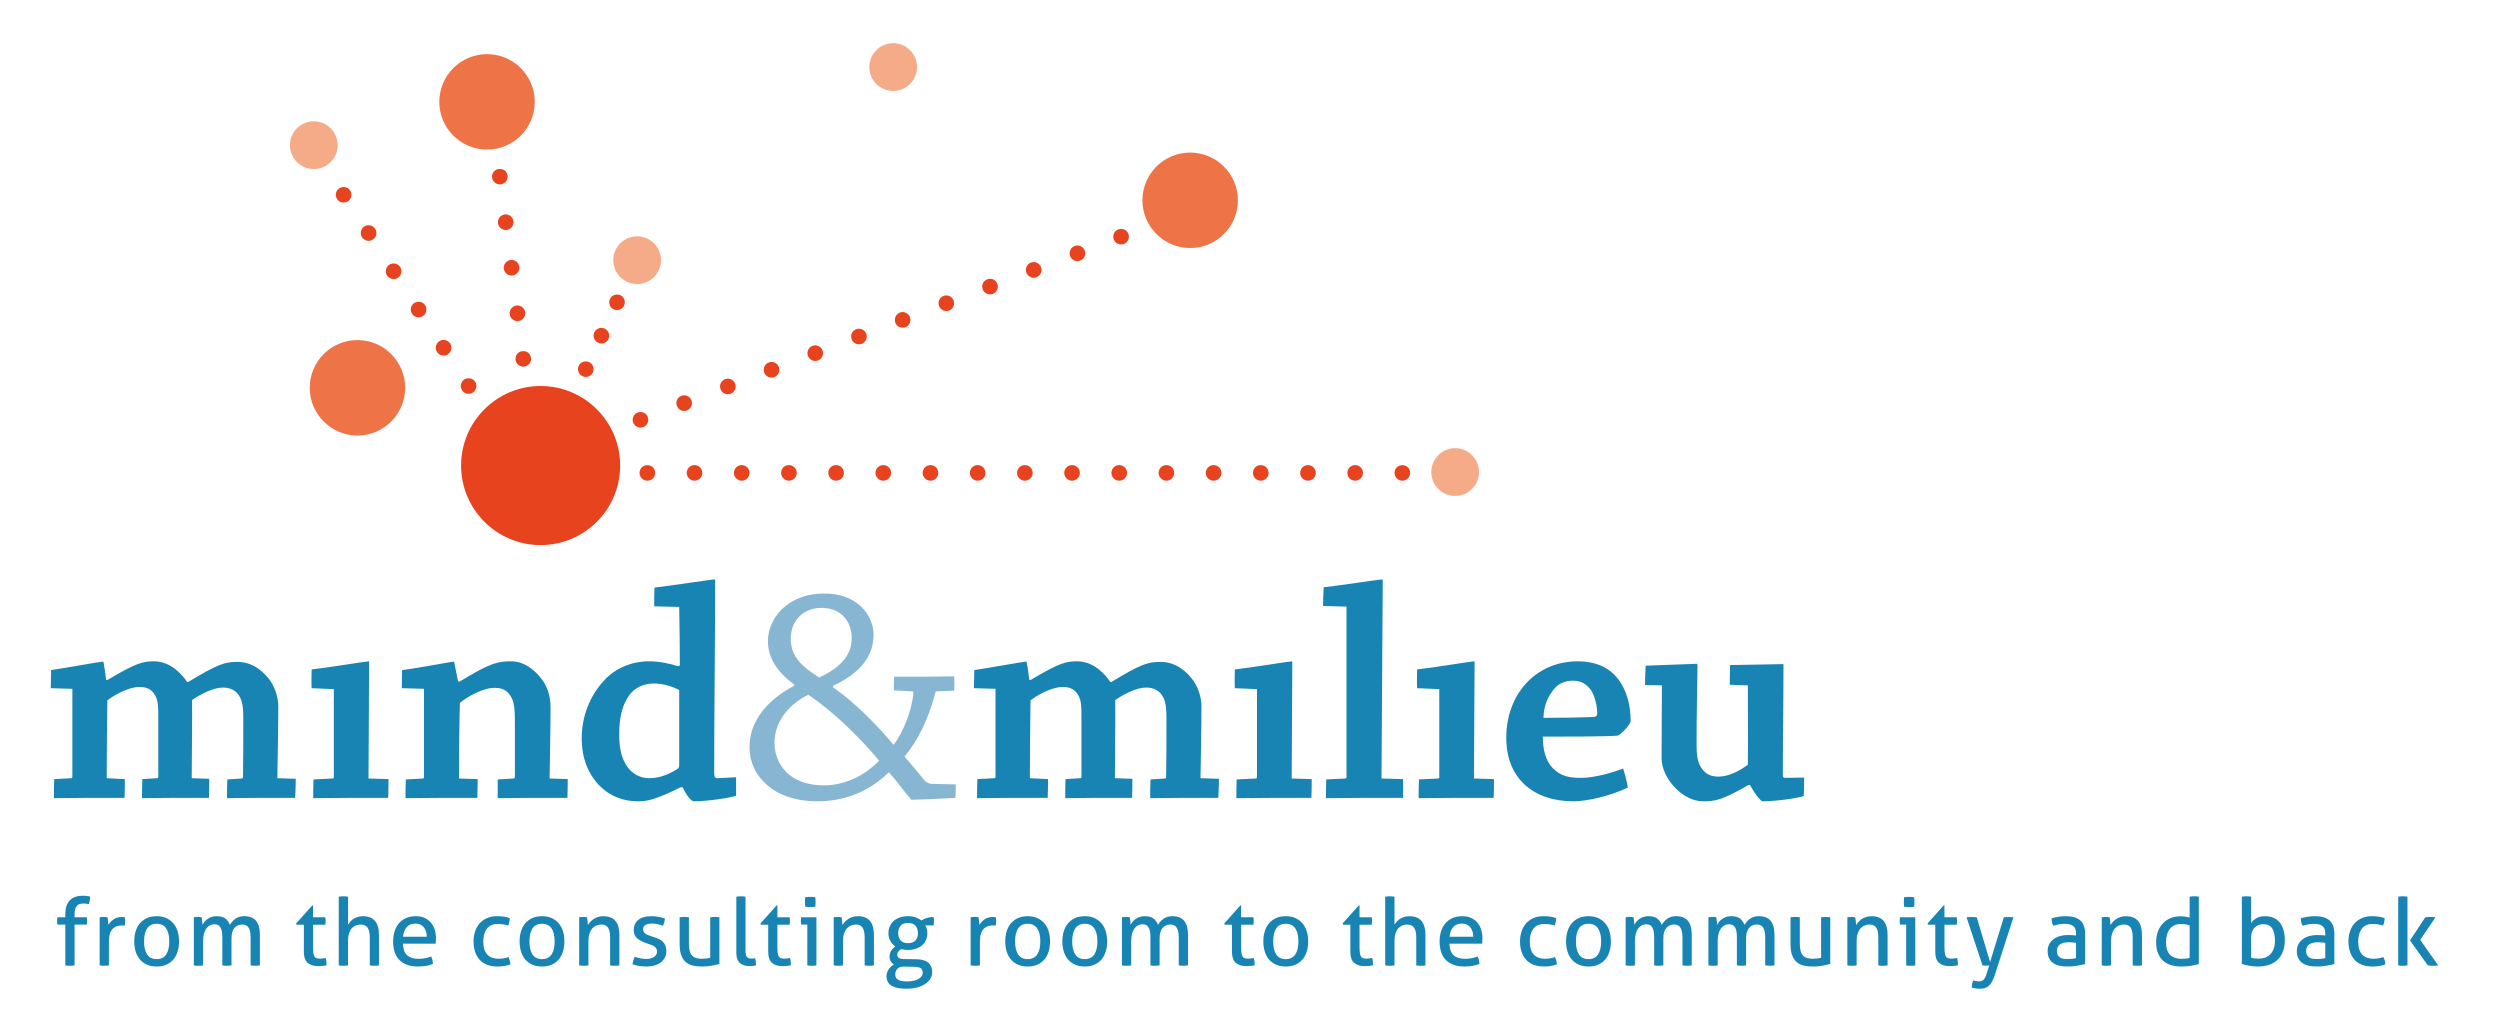 <?xml version="1.0" encoding="utf-8"?>
<!-- Generator: Adobe Illustrator 14.0.0, SVG Export Plug-In . SVG Version: 6.00 Build 43363)  -->
<!DOCTYPE svg PUBLIC "-//W3C//DTD SVG 1.1//EN" "http://www.w3.org/Graphics/SVG/1.1/DTD/svg11.dtd">
<svg version="1.1" id="Layer_1" xmlns="http://www.w3.org/2000/svg" xmlns:xlink="http://www.w3.org/1999/xlink" x="0px" y="0px"
	 width="320px" height="130px" viewBox="0 0 320 130" enable-background="new 0 0 320 130" xml:space="preserve">
<g>
	<path fill="#1884B3" d="M8.359,123.57c0.09,0.02,0.188,0.031,0.301,0.039c0.113,0.008,0.211,0.012,0.301,0.012
		c0.086,0,0.184-0.004,0.293-0.012s0.207-0.02,0.293-0.039v-5.219h1.574c0.024-0.145,0.035-0.293,0.035-0.445
		c0-0.168-0.011-0.332-0.035-0.492H9.547v-0.395c0-0.281,0.027-0.508,0.086-0.691c0.055-0.18,0.133-0.316,0.234-0.418
		c0.098-0.102,0.219-0.168,0.36-0.203c0.14-0.035,0.296-0.055,0.472-0.055c0.153,0,0.281,0.008,0.391,0.031
		c0.109,0.02,0.203,0.035,0.281,0.051c0.047-0.152,0.086-0.297,0.113-0.441c0.032-0.145,0.051-0.316,0.067-0.516
		c-0.133-0.043-0.278-0.07-0.43-0.09c-0.152-0.023-0.328-0.031-0.527-0.031c-0.731,0-1.285,0.199-1.664,0.594
		c-0.379,0.395-0.571,0.973-0.571,1.734v0.43H7.352c-0.032,0.137-0.047,0.293-0.047,0.469c0,0.184,0.015,0.34,0.047,0.469h1.007
		V123.57z M12.754,123.57c0.094,0.02,0.195,0.031,0.305,0.039c0.109,0.008,0.207,0.012,0.293,0.012c0.089,0,0.187-0.004,0.296-0.012
		c0.106-0.008,0.204-0.02,0.293-0.039v-3.059c0-0.414,0.047-0.754,0.137-1.02c0.094-0.266,0.215-0.473,0.371-0.625
		c0.156-0.152,0.332-0.258,0.531-0.316c0.196-0.063,0.403-0.09,0.618-0.09h0.16c0.07,0,0.137,0.008,0.199,0.023
		c0.016-0.098,0.031-0.195,0.043-0.301s0.016-0.203,0.016-0.301c0-0.086-0.004-0.172-0.012-0.25c-0.008-0.082-0.02-0.156-0.035-0.23
		c-0.047-0.008-0.106-0.012-0.176-0.016c-0.066-0.004-0.133-0.008-0.195-0.008c-0.434,0-0.786,0.102-1.063,0.301
		c-0.277,0.199-0.496,0.438-0.668,0.707c0-0.137-0.012-0.301-0.035-0.496s-0.047-0.355-0.07-0.477
		c-0.074-0.016-0.153-0.027-0.242-0.035c-0.086-0.008-0.176-0.012-0.262-0.012c-0.09,0-0.172,0.004-0.254,0.012
		c-0.078,0.008-0.164,0.02-0.25,0.035V123.57z M21.309,123.469c0.359-0.164,0.66-0.391,0.902-0.676
		c0.238-0.289,0.418-0.629,0.531-1.02c0.117-0.395,0.176-0.816,0.176-1.273s-0.059-0.879-0.176-1.273
		c-0.113-0.391-0.293-0.73-0.531-1.02c-0.242-0.285-0.543-0.516-0.902-0.684c-0.36-0.168-0.778-0.25-1.258-0.25
		c-0.481,0-0.903,0.082-1.262,0.25s-0.66,0.398-0.898,0.684c-0.243,0.289-0.418,0.629-0.536,1.02
		c-0.117,0.395-0.171,0.816-0.171,1.273s0.054,0.879,0.171,1.273c0.118,0.391,0.293,0.73,0.536,1.02
		c0.238,0.285,0.539,0.512,0.898,0.676s0.781,0.246,1.262,0.246C20.531,123.715,20.949,123.633,21.309,123.469 M18.832,122.168
		c-0.262-0.398-0.391-0.957-0.391-1.668s0.129-1.266,0.391-1.66c0.262-0.398,0.664-0.598,1.219-0.598
		c0.551,0,0.961,0.199,1.222,0.598c0.266,0.395,0.395,0.949,0.395,1.66s-0.129,1.27-0.395,1.668
		c-0.261,0.398-0.671,0.602-1.222,0.602C19.496,122.77,19.094,122.566,18.832,122.168 M24.809,123.57
		c0.086,0.02,0.187,0.031,0.296,0.039c0.114,0.008,0.215,0.012,0.301,0.012c0.09,0,0.188-0.004,0.297-0.012
		c0.106-0.008,0.203-0.02,0.293-0.039v-3.141c0-0.355,0.035-0.664,0.113-0.934c0.075-0.266,0.18-0.488,0.313-0.664
		c0.133-0.176,0.285-0.309,0.461-0.395c0.176-0.09,0.363-0.133,0.562-0.133c0.352,0,0.61,0.133,0.77,0.402
		c0.16,0.266,0.242,0.668,0.242,1.203v3.66c0.086,0.02,0.184,0.031,0.293,0.039c0.105,0.008,0.207,0.012,0.293,0.012
		c0.09,0,0.187-0.004,0.293-0.012c0.109-0.008,0.207-0.02,0.297-0.039v-3.477c0-0.578,0.125-1.016,0.375-1.309
		c0.254-0.297,0.582-0.445,0.992-0.445c0.383,0,0.66,0.137,0.828,0.414s0.25,0.691,0.25,1.242v3.574
		c0.09,0.02,0.188,0.031,0.293,0.039c0.109,0.008,0.207,0.012,0.297,0.012c0.086,0,0.187-0.004,0.301-0.012
		c0.109-0.008,0.211-0.02,0.297-0.039v-3.922c0-0.785-0.161-1.375-0.485-1.777c-0.324-0.398-0.843-0.598-1.554-0.598
		c-0.231,0-0.442,0.031-0.625,0.094c-0.184,0.066-0.348,0.148-0.493,0.254c-0.14,0.102-0.273,0.223-0.386,0.359
		c-0.118,0.137-0.215,0.27-0.297,0.406c-0.137-0.352-0.332-0.625-0.594-0.82c-0.258-0.195-0.629-0.293-1.109-0.293
		c-0.231,0-0.446,0.031-0.637,0.094c-0.191,0.066-0.359,0.148-0.508,0.254c-0.148,0.102-0.277,0.223-0.387,0.352
		c-0.105,0.133-0.195,0.27-0.269,0.414c0-0.137-0.012-0.301-0.035-0.496c-0.024-0.195-0.047-0.355-0.071-0.477
		c-0.089-0.016-0.171-0.027-0.246-0.035c-0.078-0.008-0.16-0.012-0.246-0.012c-0.09,0-0.176,0.004-0.258,0.012
		c-0.086,0.008-0.171,0.02-0.257,0.035V123.57z M38.895,121.855c0,0.648,0.164,1.113,0.488,1.391
		c0.324,0.281,0.773,0.422,1.347,0.422c0.2,0,0.387-0.012,0.563-0.031c0.18-0.02,0.348-0.047,0.504-0.09
		c0-0.125-0.004-0.273-0.016-0.441c-0.011-0.168-0.047-0.332-0.101-0.492c-0.098,0.023-0.203,0.043-0.325,0.066
		c-0.121,0.02-0.25,0.027-0.382,0.027c-0.18,0-0.325-0.016-0.442-0.055c-0.113-0.035-0.207-0.105-0.273-0.215
		c-0.07-0.109-0.117-0.262-0.145-0.461c-0.027-0.199-0.043-0.469-0.043-0.805v-2.809h1.563c0.015-0.078,0.027-0.16,0.035-0.238
		c0.008-0.082,0.012-0.164,0.012-0.254c0-0.168-0.016-0.32-0.047-0.457H40.07v-1.523h-0.093l-2.067,2.305l0.051,0.168h0.934V121.855
		z M43.359,123.57c0.09,0.02,0.188,0.031,0.301,0.039c0.113,0.008,0.207,0.012,0.289,0.012c0.086,0,0.188-0.004,0.297-0.012
		c0.113-0.008,0.215-0.02,0.301-0.039v-3.156c0-0.375,0.047-0.695,0.133-0.957c0.09-0.266,0.207-0.48,0.359-0.645
		s0.328-0.281,0.527-0.359c0.204-0.074,0.411-0.113,0.625-0.113c0.387,0,0.672,0.133,0.86,0.402c0.187,0.27,0.281,0.688,0.281,1.254
		v3.574c0.086,0.02,0.188,0.031,0.293,0.039c0.109,0.008,0.207,0.012,0.293,0.012c0.09,0,0.187-0.004,0.297-0.012
		c0.105-0.008,0.203-0.02,0.293-0.039v-3.898c0-0.793-0.168-1.391-0.512-1.793c-0.34-0.406-0.859-0.605-1.562-0.605
		c-0.25,0-0.477,0.031-0.68,0.102c-0.203,0.066-0.383,0.156-0.539,0.262c-0.156,0.109-0.289,0.227-0.399,0.355
		c-0.105,0.129-0.195,0.246-0.269,0.359v-3.574c-0.086-0.016-0.188-0.031-0.301-0.039c-0.109-0.008-0.211-0.012-0.297-0.012
		c-0.09,0-0.187,0.004-0.297,0.012c-0.105,0.008-0.203,0.023-0.293,0.039V123.57z M55.766,120.789
		c0.007-0.09,0.015-0.195,0.023-0.32c0.008-0.121,0.016-0.242,0.016-0.352c0-0.41-0.059-0.789-0.168-1.137
		c-0.114-0.348-0.278-0.648-0.492-0.898c-0.219-0.254-0.489-0.449-0.805-0.594c-0.32-0.145-0.695-0.215-1.117-0.215
		c-0.496,0-0.926,0.086-1.289,0.258c-0.368,0.172-0.668,0.402-0.907,0.695c-0.242,0.293-0.418,0.637-0.535,1.031
		c-0.113,0.395-0.172,0.82-0.172,1.277c0,0.465,0.059,0.891,0.18,1.277c0.117,0.391,0.309,0.727,0.57,1.008
		c0.258,0.285,0.586,0.504,0.989,0.66c0.402,0.156,0.879,0.234,1.441,0.234c0.383,0,0.73-0.027,1.047-0.082
		c0.316-0.059,0.609-0.141,0.871-0.254c-0.008-0.168-0.031-0.336-0.07-0.508c-0.043-0.172-0.094-0.32-0.157-0.438
		c-0.511,0.199-1.05,0.297-1.621,0.297c-0.648,0-1.136-0.156-1.468-0.465c-0.332-0.313-0.508-0.805-0.524-1.477H55.766z
		 M51.59,119.898c0.055-0.527,0.215-0.938,0.476-1.234c0.258-0.297,0.633-0.445,1.122-0.445c0.246,0,0.46,0.047,0.64,0.141
		c0.18,0.09,0.328,0.211,0.445,0.363c0.114,0.152,0.204,0.332,0.262,0.535c0.063,0.203,0.094,0.418,0.094,0.641H51.59z
		 M64.461,122.672c-0.203,0.031-0.426,0.047-0.668,0.047c-0.598,0-1.07-0.176-1.414-0.531c-0.344-0.359-0.516-0.918-0.516-1.688
		c0-0.672,0.153-1.211,0.457-1.621c0.301-0.406,0.762-0.609,1.379-0.609c0.504,0,0.949,0.066,1.344,0.203
		c0.062-0.137,0.113-0.293,0.148-0.477c0.039-0.18,0.055-0.336,0.055-0.473c-0.23-0.086-0.476-0.152-0.73-0.191
		c-0.258-0.039-0.551-0.059-0.887-0.059c-0.5,0-0.934,0.082-1.309,0.25c-0.379,0.168-0.691,0.398-0.941,0.684
		c-0.254,0.289-0.445,0.629-0.57,1.02c-0.129,0.395-0.196,0.816-0.196,1.273c0,0.984,0.262,1.766,0.782,2.348
		c0.519,0.578,1.293,0.867,2.316,0.867c0.605,0,1.148-0.09,1.621-0.273c-0.012-0.176-0.039-0.348-0.086-0.516
		s-0.101-0.309-0.168-0.422C64.871,122.582,64.664,122.641,64.461,122.672 M70.637,123.469c0.359-0.164,0.66-0.391,0.898-0.676
		c0.242-0.289,0.418-0.629,0.535-1.02c0.118-0.395,0.172-0.816,0.172-1.273s-0.054-0.879-0.172-1.273
		c-0.117-0.391-0.293-0.73-0.535-1.02c-0.238-0.285-0.539-0.516-0.898-0.684c-0.36-0.168-0.782-0.25-1.262-0.25
		s-0.898,0.082-1.258,0.25c-0.359,0.168-0.66,0.398-0.902,0.684c-0.238,0.289-0.418,0.629-0.531,1.02
		c-0.118,0.395-0.176,0.816-0.176,1.273s0.058,0.879,0.176,1.273c0.113,0.391,0.293,0.73,0.531,1.02
		c0.242,0.285,0.543,0.512,0.902,0.676c0.36,0.164,0.778,0.246,1.258,0.246S70.277,123.633,70.637,123.469 M68.156,122.168
		c-0.258-0.398-0.386-0.957-0.386-1.668s0.128-1.266,0.386-1.66c0.262-0.398,0.668-0.598,1.219-0.598
		c0.555,0,0.961,0.199,1.227,0.598c0.261,0.395,0.394,0.949,0.394,1.66s-0.133,1.27-0.394,1.668
		c-0.266,0.398-0.672,0.602-1.227,0.602C68.824,122.77,68.418,122.566,68.156,122.168 M74.133,123.57
		c0.086,0.02,0.187,0.031,0.301,0.039c0.109,0.008,0.211,0.012,0.296,0.012c0.09,0,0.188-0.004,0.297-0.012
		c0.106-0.008,0.203-0.02,0.293-0.039v-3.117c0-0.379,0.047-0.699,0.137-0.969c0.094-0.266,0.215-0.484,0.367-0.652
		c0.153-0.168,0.328-0.293,0.528-0.371c0.199-0.082,0.414-0.121,0.636-0.121c0.383,0,0.664,0.133,0.84,0.402
		c0.176,0.27,0.266,0.688,0.266,1.254v3.574c0.086,0.02,0.183,0.031,0.293,0.039c0.105,0.008,0.207,0.012,0.293,0.012
		c0.09,0,0.187-0.004,0.3-0.012c0.114-0.008,0.211-0.02,0.301-0.039v-3.898c0-0.793-0.168-1.391-0.504-1.793
		c-0.336-0.406-0.859-0.605-1.562-0.605c-0.246,0-0.477,0.031-0.684,0.102c-0.207,0.066-0.39,0.156-0.551,0.262
		c-0.16,0.109-0.3,0.23-0.425,0.367s-0.227,0.273-0.309,0.406c0-0.133-0.012-0.305-0.035-0.508s-0.047-0.367-0.07-0.488
		c-0.09-0.016-0.172-0.027-0.246-0.035c-0.079-0.008-0.161-0.012-0.247-0.012c-0.089,0-0.175,0.004-0.257,0.012
		c-0.086,0.008-0.172,0.02-0.258,0.035V123.57z M81.062,122.941c-0.05,0.164-0.085,0.328-0.101,0.488
		c0.25,0.086,0.516,0.156,0.805,0.207c0.289,0.055,0.625,0.078,1.007,0.078c0.375,0,0.719-0.047,1.032-0.145
		c0.312-0.094,0.578-0.227,0.8-0.398c0.219-0.176,0.387-0.383,0.508-0.625c0.121-0.246,0.18-0.516,0.18-0.813
		c0-0.262-0.039-0.488-0.113-0.676c-0.078-0.188-0.176-0.348-0.301-0.48s-0.274-0.242-0.441-0.332
		c-0.176-0.086-0.356-0.164-0.547-0.227l-0.528-0.18c-0.144-0.047-0.281-0.098-0.402-0.145c-0.125-0.047-0.234-0.105-0.332-0.172
		c-0.094-0.07-0.172-0.152-0.227-0.246c-0.058-0.098-0.086-0.215-0.086-0.348c0-0.266,0.118-0.449,0.344-0.555
		c0.227-0.102,0.488-0.156,0.785-0.156c0.282,0,0.543,0.031,0.785,0.09c0.247,0.063,0.454,0.125,0.633,0.188
		c0.063-0.137,0.117-0.285,0.16-0.445s0.075-0.32,0.09-0.48c-0.222-0.078-0.484-0.148-0.785-0.207
		c-0.301-0.063-0.605-0.09-0.918-0.09c-0.754,0-1.324,0.16-1.711,0.477c-0.387,0.32-0.582,0.754-0.582,1.297
		c0,0.41,0.117,0.734,0.348,0.973c0.23,0.242,0.605,0.457,1.117,0.648l0.422,0.156c0.148,0.047,0.293,0.098,0.426,0.148
		c0.129,0.055,0.246,0.117,0.347,0.188c0.098,0.07,0.18,0.16,0.239,0.266c0.062,0.102,0.089,0.234,0.089,0.395
		c0,0.145-0.039,0.273-0.113,0.391c-0.078,0.113-0.176,0.215-0.301,0.293s-0.269,0.141-0.437,0.18s-0.344,0.059-0.527,0.059
		c-0.258,0-0.516-0.023-0.774-0.078c-0.262-0.051-0.5-0.121-0.715-0.207C81.172,122.617,81.113,122.777,81.062,122.941
		 M86.992,120.836c0,0.617,0.074,1.113,0.231,1.488c0.148,0.375,0.359,0.668,0.621,0.875c0.265,0.207,0.57,0.348,0.918,0.414
		c0.347,0.07,0.718,0.102,1.109,0.102c0.418,0,0.82-0.035,1.207-0.105c0.387-0.074,0.723-0.148,1.004-0.23v-5.965
		c-0.09-0.016-0.187-0.027-0.297-0.035c-0.105-0.008-0.203-0.012-0.293-0.012c-0.09,0-0.183,0.004-0.293,0.012
		c-0.109,0.008-0.207,0.02-0.293,0.035v5.176c-0.289,0.086-0.636,0.129-1.047,0.129c-0.269,0-0.511-0.027-0.718-0.082
		c-0.207-0.059-0.383-0.156-0.528-0.301c-0.144-0.145-0.254-0.344-0.324-0.594c-0.07-0.254-0.109-0.57-0.109-0.953v-3.375
		c-0.086-0.016-0.188-0.027-0.297-0.035c-0.113-0.008-0.215-0.012-0.301-0.012c-0.082,0-0.18,0.004-0.289,0.012
		c-0.113,0.008-0.211,0.02-0.301,0.035V120.836z M94.25,121.977c0,0.32,0.043,0.586,0.133,0.805
		c0.086,0.215,0.207,0.387,0.359,0.516c0.153,0.129,0.328,0.219,0.528,0.273c0.199,0.059,0.414,0.086,0.648,0.086
		c0.137,0,0.285-0.008,0.441-0.02c0.161-0.012,0.297-0.035,0.411-0.078c0-0.328-0.036-0.629-0.11-0.91
		c-0.062,0.016-0.14,0.027-0.234,0.035c-0.09,0.008-0.172,0.012-0.246,0.012c-0.102,0-0.2-0.008-0.293-0.031
		c-0.094-0.02-0.172-0.063-0.239-0.129c-0.07-0.07-0.125-0.168-0.164-0.297c-0.039-0.125-0.058-0.301-0.058-0.527v-6.934
		c-0.09-0.016-0.188-0.031-0.293-0.039c-0.11-0.008-0.207-0.012-0.297-0.012c-0.086,0-0.184,0.004-0.293,0.012
		s-0.207,0.023-0.293,0.039V121.977z M98.332,121.855c0,0.648,0.16,1.113,0.484,1.391c0.325,0.281,0.774,0.422,1.348,0.422
		c0.203,0,0.391-0.012,0.566-0.031c0.176-0.02,0.344-0.047,0.504-0.09c0-0.125-0.007-0.273-0.019-0.441
		c-0.012-0.168-0.047-0.332-0.102-0.492c-0.093,0.023-0.203,0.043-0.324,0.066c-0.121,0.02-0.246,0.027-0.383,0.027
		c-0.176,0-0.32-0.016-0.437-0.055c-0.117-0.035-0.207-0.105-0.278-0.215c-0.066-0.109-0.113-0.262-0.144-0.461
		c-0.027-0.199-0.039-0.469-0.039-0.805v-2.809h1.558c0.016-0.078,0.028-0.16,0.036-0.238c0.007-0.082,0.011-0.164,0.011-0.254
		c0-0.168-0.015-0.32-0.047-0.457h-1.558v-1.523H99.41l-2.062,2.305l0.047,0.168h0.937V121.855z M103.336,123.57
		c0.086,0.02,0.184,0.031,0.293,0.039s0.203,0.012,0.281,0.012c0.09,0,0.188-0.004,0.297-0.012c0.105-0.008,0.203-0.02,0.293-0.039
		v-6.156h-1.945c-0.016,0.066-0.028,0.141-0.035,0.223c-0.008,0.086-0.012,0.168-0.012,0.246c0,0.082,0.004,0.164,0.012,0.246
		c0.007,0.086,0.019,0.16,0.035,0.223h0.781V123.57z M103.406,116.098c0.121,0.008,0.231,0.012,0.324,0.012
		c0.09,0,0.192-0.004,0.305-0.012c0.117-0.008,0.223-0.023,0.32-0.039c0.016-0.094,0.028-0.199,0.032-0.313
		c0.004-0.109,0.004-0.211,0.004-0.297c0-0.09,0-0.188-0.004-0.301c-0.004-0.113-0.016-0.211-0.032-0.301
		c-0.097-0.016-0.203-0.027-0.324-0.035c-0.121-0.008-0.222-0.012-0.312-0.012c-0.086,0-0.192,0.004-0.313,0.012
		c-0.121,0.008-0.23,0.02-0.336,0.035c-0.015,0.09-0.027,0.188-0.031,0.301s-0.004,0.211-0.004,0.301c0,0.086,0,0.188,0.004,0.297
		c0.004,0.113,0.016,0.219,0.031,0.313C103.176,116.074,103.285,116.09,103.406,116.098 M106.715,123.57
		c0.09,0.02,0.187,0.031,0.301,0.039c0.113,0.008,0.211,0.012,0.3,0.012c0.086,0,0.184-0.004,0.293-0.012
		c0.11-0.008,0.207-0.02,0.293-0.039v-3.117c0-0.379,0.047-0.699,0.137-0.969c0.094-0.266,0.215-0.484,0.367-0.652
		c0.153-0.168,0.328-0.293,0.528-0.371c0.203-0.082,0.414-0.121,0.636-0.121c0.383,0,0.664,0.133,0.84,0.402
		c0.176,0.27,0.266,0.688,0.266,1.254v3.574c0.086,0.02,0.183,0.031,0.293,0.039c0.109,0.008,0.207,0.012,0.293,0.012
		c0.09,0,0.188-0.004,0.3-0.012c0.114-0.008,0.211-0.02,0.301-0.039v-3.898c0-0.793-0.168-1.391-0.504-1.793
		c-0.336-0.406-0.855-0.605-1.558-0.605c-0.25,0-0.477,0.031-0.688,0.102c-0.207,0.066-0.39,0.156-0.551,0.262
		c-0.16,0.109-0.3,0.23-0.425,0.367s-0.227,0.273-0.305,0.406c0-0.133-0.012-0.305-0.035-0.508
		c-0.027-0.203-0.051-0.367-0.074-0.488c-0.086-0.016-0.168-0.027-0.246-0.035c-0.075-0.008-0.157-0.012-0.247-0.012
		c-0.085,0-0.171,0.004-0.257,0.012c-0.082,0.008-0.168,0.02-0.258,0.035V123.57z M115.699,122.758
		c-0.359-0.012-0.594-0.066-0.695-0.176c-0.106-0.109-0.156-0.234-0.156-0.379c0-0.152,0.05-0.293,0.16-0.426
		c0.109-0.133,0.219-0.23,0.332-0.293c0.262,0.07,0.558,0.109,0.887,0.109c0.359,0,0.691-0.051,0.996-0.152
		c0.304-0.098,0.566-0.242,0.785-0.43c0.219-0.191,0.39-0.414,0.512-0.68c0.117-0.266,0.179-0.559,0.179-0.887
		c0-0.211-0.023-0.395-0.074-0.555c-0.047-0.16-0.113-0.309-0.203-0.441h1.082c0.016-0.098,0.027-0.191,0.035-0.289
		s0.012-0.188,0.012-0.277c0-0.184-0.016-0.352-0.047-0.504c-0.328,0-0.629,0.043-0.902,0.129c-0.274,0.082-0.489,0.188-0.649,0.316
		c-0.207-0.16-0.457-0.293-0.75-0.395c-0.293-0.105-0.617-0.156-0.976-0.156c-0.403,0-0.758,0.055-1.071,0.168
		c-0.308,0.109-0.57,0.266-0.785,0.461c-0.211,0.195-0.375,0.426-0.484,0.691c-0.114,0.262-0.168,0.547-0.168,0.852
		c0,0.367,0.078,0.695,0.238,0.988s0.371,0.531,0.637,0.715c-0.223,0.168-0.403,0.359-0.535,0.574
		c-0.129,0.219-0.196,0.473-0.196,0.77c0,0.23,0.051,0.426,0.16,0.582c0.11,0.156,0.243,0.285,0.403,0.391
		c-0.281,0.152-0.508,0.355-0.684,0.617c-0.176,0.262-0.265,0.555-0.265,0.883c0,0.551,0.218,0.957,0.648,1.211
		c0.434,0.258,1.063,0.383,1.887,0.383c0.468,0,0.91-0.047,1.312-0.148c0.403-0.102,0.754-0.246,1.051-0.434s0.527-0.41,0.695-0.672
		c0.168-0.258,0.25-0.555,0.25-0.879c0-0.504-0.16-0.902-0.476-1.191c-0.321-0.285-0.836-0.438-1.551-0.453L115.699,122.758z
		 M117.043,123.75c0.406,0.012,0.687,0.078,0.84,0.207c0.152,0.125,0.226,0.313,0.226,0.551c0,0.32-0.179,0.586-0.539,0.797
		c-0.359,0.215-0.859,0.32-1.5,0.32c-0.215,0-0.414-0.016-0.593-0.043c-0.18-0.027-0.336-0.074-0.469-0.145
		c-0.133-0.066-0.235-0.156-0.305-0.27c-0.074-0.113-0.109-0.258-0.109-0.434c0-0.277,0.09-0.52,0.269-0.719
		c0.18-0.199,0.449-0.297,0.813-0.289L117.043,123.75z M115.273,120.367c-0.207-0.238-0.308-0.547-0.308-0.922
		c0-0.387,0.101-0.699,0.308-0.945c0.204-0.242,0.52-0.363,0.954-0.363c0.429,0,0.75,0.121,0.961,0.363
		c0.207,0.246,0.308,0.559,0.308,0.945c0,0.375-0.101,0.684-0.308,0.922c-0.211,0.242-0.532,0.359-0.961,0.359
		C115.793,120.727,115.477,120.609,115.273,120.367 M124.242,123.57c0.098,0.02,0.199,0.031,0.305,0.039
		c0.109,0.008,0.207,0.012,0.297,0.012c0.086,0,0.183-0.004,0.293-0.012c0.105-0.008,0.207-0.02,0.293-0.039v-3.059
		c0-0.414,0.047-0.754,0.136-1.02c0.094-0.266,0.219-0.473,0.375-0.625c0.157-0.152,0.332-0.258,0.528-0.316
		c0.195-0.063,0.402-0.09,0.617-0.09h0.16c0.07,0,0.137,0.008,0.199,0.023c0.016-0.098,0.032-0.195,0.043-0.301
		c0.012-0.105,0.02-0.203,0.02-0.301c0-0.086-0.004-0.172-0.016-0.25c-0.008-0.082-0.019-0.156-0.035-0.23
		c-0.047-0.008-0.105-0.012-0.172-0.016c-0.07-0.004-0.137-0.008-0.199-0.008c-0.434,0-0.785,0.102-1.063,0.301
		c-0.277,0.199-0.496,0.438-0.664,0.707c0-0.137-0.011-0.301-0.039-0.496c-0.023-0.195-0.047-0.355-0.07-0.477
		c-0.07-0.016-0.152-0.027-0.238-0.035c-0.09-0.008-0.176-0.012-0.266-0.012s-0.172,0.004-0.254,0.012
		c-0.078,0.008-0.164,0.02-0.25,0.035V123.57z M132.801,123.469c0.359-0.164,0.66-0.391,0.898-0.676
		c0.239-0.289,0.418-0.629,0.535-1.02c0.114-0.395,0.172-0.816,0.172-1.273s-0.058-0.879-0.172-1.273
		c-0.117-0.391-0.296-0.73-0.535-1.02c-0.238-0.285-0.539-0.516-0.898-0.684c-0.363-0.168-0.781-0.25-1.262-0.25
		c-0.48,0-0.898,0.082-1.262,0.25c-0.359,0.168-0.66,0.398-0.898,0.684c-0.238,0.289-0.418,0.629-0.535,1.02
		c-0.114,0.395-0.172,0.816-0.172,1.273s0.058,0.879,0.172,1.273c0.117,0.391,0.297,0.73,0.535,1.02
		c0.238,0.285,0.539,0.512,0.898,0.676c0.364,0.164,0.782,0.246,1.262,0.246C132.02,123.715,132.438,123.633,132.801,123.469
		 M130.32,122.168c-0.258-0.398-0.39-0.957-0.39-1.668s0.132-1.266,0.39-1.66c0.262-0.398,0.668-0.598,1.219-0.598
		c0.551,0,0.961,0.199,1.223,0.598c0.265,0.395,0.398,0.949,0.398,1.66s-0.133,1.27-0.398,1.668
		c-0.262,0.398-0.672,0.602-1.223,0.602C130.988,122.77,130.582,122.566,130.32,122.168 M140.109,123.469
		c0.36-0.164,0.661-0.391,0.899-0.676c0.242-0.289,0.418-0.629,0.535-1.02c0.113-0.395,0.176-0.816,0.176-1.273
		s-0.063-0.879-0.176-1.273c-0.117-0.391-0.293-0.73-0.535-1.02c-0.238-0.285-0.539-0.516-0.899-0.684
		c-0.359-0.168-0.781-0.25-1.261-0.25c-0.481,0-0.899,0.082-1.258,0.25c-0.36,0.168-0.66,0.398-0.902,0.684
		c-0.239,0.289-0.418,0.629-0.532,1.02c-0.117,0.395-0.176,0.816-0.176,1.273s0.059,0.879,0.176,1.273
		c0.114,0.391,0.293,0.73,0.532,1.02c0.242,0.285,0.542,0.512,0.902,0.676c0.359,0.164,0.777,0.246,1.258,0.246
		C139.328,123.715,139.75,123.633,140.109,123.469 M137.633,122.168c-0.262-0.398-0.391-0.957-0.391-1.668s0.129-1.266,0.391-1.66
		c0.258-0.398,0.664-0.598,1.215-0.598c0.554,0,0.961,0.199,1.226,0.598c0.262,0.395,0.395,0.949,0.395,1.66
		s-0.133,1.27-0.395,1.668c-0.265,0.398-0.672,0.602-1.226,0.602C138.297,122.77,137.891,122.566,137.633,122.168 M143.605,123.57
		c0.086,0.02,0.188,0.031,0.301,0.039c0.11,0.008,0.211,0.012,0.297,0.012c0.09,0,0.188-0.004,0.297-0.012
		c0.105-0.008,0.203-0.02,0.293-0.039v-3.141c0-0.355,0.039-0.664,0.113-0.934c0.078-0.266,0.18-0.488,0.313-0.664
		c0.133-0.176,0.285-0.309,0.461-0.395c0.175-0.09,0.367-0.133,0.566-0.133c0.352,0,0.606,0.133,0.766,0.402
		c0.16,0.266,0.242,0.668,0.242,1.203v3.66c0.086,0.02,0.184,0.031,0.293,0.039c0.109,0.008,0.207,0.012,0.293,0.012
		c0.09,0,0.187-0.004,0.297-0.012c0.105-0.008,0.203-0.02,0.293-0.039v-3.477c0-0.578,0.125-1.016,0.379-1.309
		c0.25-0.297,0.582-0.445,0.988-0.445c0.383,0,0.66,0.137,0.828,0.414s0.254,0.691,0.254,1.242v3.574
		c0.086,0.02,0.183,0.031,0.293,0.039c0.105,0.008,0.207,0.012,0.293,0.012c0.09,0,0.187-0.004,0.301-0.012
		c0.113-0.008,0.211-0.02,0.3-0.039v-3.922c0-0.785-0.164-1.375-0.488-1.777c-0.324-0.398-0.84-0.598-1.555-0.598
		c-0.23,0-0.437,0.031-0.621,0.094c-0.183,0.066-0.347,0.148-0.492,0.254c-0.144,0.102-0.273,0.223-0.39,0.359
		c-0.118,0.137-0.215,0.27-0.293,0.406c-0.137-0.352-0.336-0.625-0.594-0.82c-0.262-0.195-0.633-0.293-1.113-0.293
		c-0.231,0-0.442,0.031-0.633,0.094c-0.196,0.066-0.364,0.148-0.512,0.254c-0.148,0.102-0.277,0.223-0.383,0.352
		c-0.109,0.133-0.199,0.27-0.269,0.414c0-0.137-0.012-0.301-0.039-0.496c-0.024-0.195-0.047-0.355-0.071-0.477
		c-0.09-0.016-0.172-0.027-0.246-0.035c-0.078-0.008-0.156-0.012-0.246-0.012s-0.176,0.004-0.258,0.012
		c-0.086,0.008-0.172,0.02-0.258,0.035V123.57z M157.691,121.855c0,0.648,0.164,1.113,0.489,1.391
		c0.324,0.281,0.773,0.422,1.347,0.422c0.203,0,0.391-0.012,0.567-0.031s0.344-0.047,0.504-0.09c0-0.125-0.008-0.273-0.02-0.441
		s-0.047-0.332-0.102-0.492c-0.094,0.023-0.203,0.043-0.324,0.066c-0.121,0.02-0.246,0.027-0.382,0.027
		c-0.176,0-0.325-0.016-0.438-0.055c-0.117-0.035-0.211-0.105-0.277-0.215c-0.067-0.109-0.117-0.262-0.145-0.461
		c-0.027-0.199-0.043-0.469-0.043-0.805v-2.809h1.563c0.016-0.078,0.027-0.16,0.035-0.238c0.008-0.082,0.012-0.164,0.012-0.254
		c0-0.168-0.016-0.32-0.047-0.457h-1.563v-1.523h-0.094l-2.062,2.305l0.047,0.168h0.933V121.855z M165.836,123.469
		c0.359-0.164,0.66-0.391,0.898-0.676c0.242-0.289,0.418-0.629,0.535-1.02c0.117-0.395,0.176-0.816,0.176-1.273
		s-0.059-0.879-0.176-1.273c-0.117-0.391-0.293-0.73-0.535-1.02c-0.238-0.285-0.539-0.516-0.898-0.684s-0.781-0.25-1.262-0.25
		c-0.477,0-0.898,0.082-1.258,0.25s-0.66,0.398-0.902,0.684c-0.238,0.289-0.418,0.629-0.531,1.02
		c-0.117,0.395-0.176,0.816-0.176,1.273s0.059,0.879,0.176,1.273c0.113,0.391,0.293,0.73,0.531,1.02
		c0.242,0.285,0.543,0.512,0.902,0.676s0.781,0.246,1.258,0.246C165.055,123.715,165.477,123.633,165.836,123.469 M163.359,122.168
		c-0.262-0.398-0.391-0.957-0.391-1.668s0.129-1.266,0.391-1.66c0.258-0.398,0.664-0.598,1.215-0.598
		c0.555,0,0.961,0.199,1.227,0.598c0.261,0.395,0.395,0.949,0.395,1.66s-0.134,1.27-0.395,1.668
		c-0.266,0.398-0.672,0.602-1.227,0.602C164.023,122.77,163.617,122.566,163.359,122.168 M172.844,121.855
		c0,0.648,0.164,1.113,0.484,1.391c0.324,0.281,0.777,0.422,1.352,0.422c0.199,0,0.387-0.012,0.563-0.031
		c0.18-0.02,0.348-0.047,0.504-0.09c0-0.125-0.004-0.273-0.016-0.441s-0.047-0.332-0.102-0.492
		c-0.098,0.023-0.203,0.043-0.324,0.066c-0.121,0.02-0.25,0.027-0.383,0.027c-0.18,0-0.324-0.016-0.441-0.055
		c-0.113-0.035-0.207-0.105-0.273-0.215c-0.07-0.109-0.117-0.262-0.145-0.461s-0.043-0.469-0.043-0.805v-2.809h1.559
		c0.02-0.078,0.031-0.16,0.039-0.238c0.008-0.082,0.012-0.164,0.012-0.254c0-0.168-0.016-0.32-0.051-0.457h-1.559v-1.523h-0.094
		l-2.066,2.305l0.047,0.168h0.938V121.855z M177.309,123.57c0.09,0.02,0.188,0.031,0.301,0.039s0.207,0.012,0.289,0.012
		c0.086,0,0.188-0.004,0.297-0.012c0.113-0.008,0.215-0.02,0.301-0.039v-3.156c0-0.375,0.043-0.695,0.133-0.957
		c0.09-0.266,0.207-0.48,0.359-0.645s0.328-0.281,0.527-0.359c0.203-0.074,0.41-0.113,0.625-0.113c0.383,0,0.672,0.133,0.859,0.402
		s0.281,0.688,0.281,1.254v3.574c0.086,0.02,0.188,0.031,0.293,0.039c0.109,0.008,0.207,0.012,0.293,0.012
		c0.09,0,0.188-0.004,0.297-0.012c0.105-0.008,0.203-0.02,0.293-0.039v-3.898c0-0.793-0.172-1.391-0.512-1.793
		c-0.34-0.406-0.859-0.605-1.563-0.605c-0.25,0-0.477,0.031-0.68,0.102c-0.203,0.066-0.383,0.156-0.539,0.262
		c-0.156,0.109-0.289,0.227-0.398,0.355c-0.105,0.129-0.195,0.246-0.27,0.359v-3.574c-0.086-0.016-0.188-0.031-0.301-0.039
		c-0.109-0.008-0.211-0.012-0.297-0.012c-0.09,0-0.188,0.004-0.297,0.012c-0.105,0.008-0.203,0.023-0.293,0.039V123.57z
		 M189.715,120.789c0.008-0.09,0.016-0.195,0.023-0.32c0.008-0.121,0.016-0.242,0.016-0.352c0-0.41-0.059-0.789-0.168-1.137
		c-0.113-0.348-0.277-0.648-0.492-0.898c-0.219-0.254-0.484-0.449-0.805-0.594s-0.691-0.215-1.117-0.215
		c-0.496,0-0.926,0.086-1.289,0.258s-0.668,0.402-0.906,0.695c-0.242,0.293-0.418,0.637-0.535,1.031s-0.172,0.82-0.172,1.277
		c0,0.465,0.059,0.891,0.18,1.277c0.117,0.391,0.309,0.727,0.57,1.008c0.258,0.285,0.59,0.504,0.988,0.66s0.879,0.234,1.441,0.234
		c0.383,0,0.734-0.027,1.047-0.082c0.315-0.059,0.609-0.141,0.871-0.254c-0.008-0.168-0.031-0.336-0.07-0.508
		s-0.094-0.32-0.156-0.438c-0.512,0.199-1.051,0.297-1.621,0.297c-0.648,0-1.137-0.156-1.469-0.465
		c-0.332-0.313-0.508-0.805-0.523-1.477H189.715z M185.539,119.898c0.059-0.527,0.215-0.938,0.477-1.234
		c0.258-0.297,0.633-0.445,1.121-0.445c0.246,0,0.461,0.047,0.641,0.141c0.18,0.09,0.328,0.211,0.445,0.363s0.203,0.332,0.262,0.535
		c0.063,0.203,0.09,0.418,0.09,0.641H185.539z M198.41,122.672c-0.203,0.031-0.426,0.047-0.668,0.047
		c-0.598,0-1.07-0.176-1.414-0.531c-0.344-0.359-0.517-0.918-0.517-1.688c0-0.672,0.153-1.211,0.458-1.621
		c0.301-0.406,0.762-0.609,1.379-0.609c0.504,0,0.953,0.066,1.344,0.203c0.063-0.137,0.113-0.293,0.148-0.477
		c0.039-0.18,0.055-0.336,0.055-0.473c-0.23-0.086-0.477-0.152-0.73-0.191c-0.258-0.039-0.555-0.059-0.891-0.059
		c-0.496,0-0.93,0.082-1.305,0.25c-0.379,0.168-0.691,0.398-0.945,0.684c-0.25,0.289-0.441,0.629-0.566,1.02
		c-0.129,0.395-0.196,0.816-0.196,1.273c0,0.984,0.263,1.766,0.782,2.348c0.52,0.578,1.293,0.867,2.316,0.867
		c0.609,0,1.148-0.09,1.621-0.273c-0.008-0.176-0.039-0.348-0.086-0.516s-0.102-0.309-0.168-0.422
		C198.82,122.582,198.613,122.641,198.41,122.672 M204.586,123.469c0.359-0.164,0.66-0.391,0.898-0.676
		c0.242-0.289,0.418-0.629,0.535-1.02c0.117-0.395,0.172-0.816,0.172-1.273s-0.055-0.879-0.172-1.273
		c-0.117-0.391-0.293-0.73-0.535-1.02c-0.238-0.285-0.539-0.516-0.898-0.684s-0.781-0.25-1.262-0.25s-0.898,0.082-1.258,0.25
		c-0.363,0.168-0.66,0.398-0.902,0.684c-0.238,0.289-0.418,0.629-0.531,1.02c-0.117,0.395-0.176,0.816-0.176,1.273
		s0.059,0.879,0.176,1.273c0.113,0.391,0.293,0.73,0.531,1.02c0.242,0.285,0.539,0.512,0.902,0.676
		c0.359,0.164,0.777,0.246,1.258,0.246S204.227,123.633,204.586,123.469 M202.105,122.168c-0.258-0.398-0.387-0.957-0.387-1.668
		s0.129-1.266,0.387-1.66c0.262-0.398,0.668-0.598,1.219-0.598c0.555,0,0.961,0.199,1.227,0.598c0.261,0.395,0.395,0.949,0.395,1.66
		s-0.134,1.27-0.395,1.668c-0.266,0.398-0.672,0.602-1.227,0.602C202.773,122.77,202.367,122.566,202.105,122.168 M208.082,123.57
		c0.09,0.02,0.188,0.031,0.301,0.039c0.109,0.008,0.211,0.012,0.301,0.012c0.086,0,0.184-0.004,0.293-0.012s0.207-0.02,0.293-0.039
		v-3.141c0-0.355,0.039-0.664,0.113-0.934c0.078-0.266,0.179-0.488,0.313-0.664c0.133-0.176,0.285-0.309,0.461-0.395
		c0.18-0.09,0.367-0.133,0.566-0.133c0.352,0,0.605,0.133,0.766,0.402c0.16,0.266,0.242,0.668,0.242,1.203v3.66
		c0.086,0.02,0.184,0.031,0.293,0.039s0.207,0.012,0.293,0.012c0.09,0,0.188-0.004,0.297-0.012c0.105-0.008,0.203-0.02,0.293-0.039
		v-3.477c0-0.578,0.125-1.016,0.379-1.309c0.25-0.297,0.582-0.445,0.988-0.445c0.383,0,0.66,0.137,0.828,0.414
		s0.254,0.691,0.254,1.242v3.574c0.086,0.02,0.184,0.031,0.293,0.039s0.207,0.012,0.293,0.012c0.09,0,0.188-0.004,0.301-0.012
		s0.211-0.02,0.301-0.039v-3.922c0-0.785-0.164-1.375-0.488-1.777c-0.324-0.398-0.84-0.598-1.551-0.598
		c-0.234,0-0.442,0.031-0.625,0.094c-0.184,0.066-0.348,0.148-0.492,0.254c-0.145,0.102-0.273,0.223-0.391,0.359
		s-0.215,0.27-0.293,0.406c-0.137-0.352-0.336-0.625-0.594-0.82c-0.262-0.195-0.633-0.293-1.113-0.293
		c-0.23,0-0.441,0.031-0.633,0.094c-0.191,0.066-0.363,0.148-0.512,0.254c-0.148,0.102-0.277,0.223-0.383,0.352
		c-0.109,0.133-0.199,0.27-0.27,0.414c0-0.137-0.012-0.301-0.039-0.496c-0.023-0.195-0.047-0.355-0.07-0.477
		c-0.086-0.016-0.168-0.027-0.246-0.035c-0.074-0.008-0.156-0.012-0.246-0.012c-0.086,0-0.172,0.004-0.258,0.012
		c-0.082,0.008-0.168,0.02-0.258,0.035V123.57z M218.676,123.57c0.086,0.02,0.188,0.031,0.297,0.039
		c0.113,0.008,0.215,0.012,0.301,0.012c0.09,0,0.188-0.004,0.293-0.012c0.109-0.008,0.207-0.02,0.297-0.039v-3.141
		c0-0.355,0.035-0.664,0.113-0.934c0.074-0.266,0.18-0.488,0.313-0.664s0.285-0.309,0.461-0.395c0.176-0.09,0.363-0.133,0.562-0.133
		c0.353,0,0.61,0.133,0.771,0.402c0.16,0.266,0.238,0.668,0.238,1.203v3.66c0.09,0.02,0.188,0.031,0.297,0.039
		c0.105,0.008,0.203,0.012,0.293,0.012c0.086,0,0.188-0.004,0.293-0.012c0.108-0.008,0.207-0.02,0.293-0.039v-3.477
		c0-0.578,0.129-1.016,0.379-1.309c0.254-0.297,0.582-0.445,0.992-0.445c0.383,0,0.66,0.137,0.828,0.414s0.25,0.691,0.25,1.242
		v3.574c0.09,0.02,0.188,0.031,0.293,0.039c0.109,0.008,0.207,0.012,0.297,0.012c0.086,0,0.188-0.004,0.301-0.012
		c0.109-0.008,0.211-0.02,0.297-0.039v-3.922c0-0.785-0.16-1.375-0.484-1.777c-0.324-0.398-0.844-0.598-1.555-0.598
		c-0.23,0-0.441,0.031-0.625,0.094c-0.184,0.066-0.348,0.148-0.492,0.254c-0.141,0.102-0.273,0.223-0.387,0.359
		c-0.117,0.137-0.215,0.27-0.297,0.406c-0.137-0.352-0.332-0.625-0.594-0.82c-0.258-0.195-0.629-0.293-1.109-0.293
		c-0.23,0-0.445,0.031-0.637,0.094c-0.191,0.066-0.359,0.148-0.508,0.254c-0.148,0.102-0.277,0.223-0.387,0.352
		c-0.105,0.133-0.195,0.27-0.27,0.414c0-0.137-0.012-0.301-0.035-0.496s-0.047-0.355-0.07-0.477
		c-0.09-0.016-0.172-0.027-0.246-0.035c-0.078-0.008-0.16-0.012-0.246-0.012c-0.09,0-0.176,0.004-0.258,0.012
		c-0.086,0.008-0.172,0.02-0.258,0.035V123.57z M229.188,120.836c0,0.617,0.074,1.113,0.227,1.488s0.359,0.668,0.625,0.875
		s0.57,0.348,0.918,0.414c0.348,0.07,0.719,0.102,1.109,0.102c0.418,0,0.82-0.035,1.207-0.105c0.387-0.074,0.723-0.148,1-0.23
		v-5.965c-0.086-0.016-0.184-0.027-0.293-0.035s-0.207-0.012-0.293-0.012c-0.09,0-0.188,0.004-0.293,0.012
		c-0.109,0.008-0.207,0.02-0.297,0.035v5.176c-0.286,0.086-0.633,0.129-1.043,0.129c-0.273,0-0.512-0.027-0.719-0.082
		c-0.207-0.059-0.387-0.156-0.527-0.301c-0.145-0.145-0.254-0.344-0.324-0.594c-0.074-0.254-0.109-0.57-0.109-0.953v-3.375
		c-0.09-0.016-0.188-0.027-0.301-0.035c-0.109-0.008-0.211-0.012-0.301-0.012c-0.078,0-0.176,0.004-0.285,0.012
		c-0.113,0.008-0.215,0.02-0.301,0.035V120.836z M236.461,123.57c0.09,0.02,0.188,0.031,0.301,0.039
		c0.109,0.008,0.211,0.012,0.3,0.012c0.087,0,0.185-0.004,0.294-0.012s0.206-0.02,0.293-0.039v-3.117
		c0-0.379,0.047-0.699,0.137-0.969c0.094-0.266,0.215-0.484,0.367-0.652s0.328-0.293,0.527-0.371
		c0.203-0.082,0.414-0.121,0.637-0.121c0.383,0,0.664,0.133,0.84,0.402s0.266,0.688,0.266,1.254v3.574
		c0.086,0.02,0.184,0.031,0.293,0.039s0.207,0.012,0.293,0.012c0.09,0,0.188-0.004,0.301-0.012s0.211-0.02,0.301-0.039v-3.898
		c0-0.793-0.168-1.391-0.504-1.793c-0.336-0.406-0.855-0.605-1.559-0.605c-0.25,0-0.477,0.031-0.688,0.102
		c-0.207,0.066-0.391,0.156-0.551,0.262c-0.16,0.109-0.301,0.23-0.426,0.367s-0.227,0.273-0.305,0.406
		c0-0.133-0.012-0.305-0.039-0.508c-0.023-0.203-0.047-0.367-0.07-0.488c-0.086-0.016-0.168-0.027-0.246-0.035
		c-0.074-0.008-0.156-0.012-0.246-0.012c-0.086,0-0.172,0.004-0.258,0.012c-0.082,0.008-0.168,0.02-0.258,0.035V123.57z
		 M243.992,123.57c0.086,0.02,0.188,0.031,0.293,0.039c0.109,0.008,0.203,0.012,0.281,0.012c0.09,0,0.188-0.004,0.297-0.012
		c0.105-0.008,0.203-0.02,0.293-0.039v-6.156h-1.945c-0.016,0.066-0.027,0.141-0.035,0.223c-0.008,0.086-0.012,0.168-0.012,0.246
		c0,0.082,0.004,0.164,0.012,0.246c0.008,0.086,0.02,0.16,0.035,0.223h0.781V123.57z M244.062,116.098
		c0.122,0.008,0.231,0.012,0.325,0.012c0.09,0,0.191-0.004,0.309-0.012c0.113-0.008,0.219-0.023,0.316-0.039
		c0.016-0.094,0.027-0.199,0.031-0.313c0.004-0.109,0.004-0.211,0.004-0.297c0-0.09,0-0.188-0.004-0.301s-0.016-0.211-0.031-0.301
		c-0.098-0.016-0.203-0.027-0.324-0.035s-0.223-0.012-0.313-0.012c-0.086,0-0.191,0.004-0.313,0.012
		c-0.116,0.008-0.229,0.02-0.335,0.035c-0.016,0.09-0.023,0.188-0.027,0.301s-0.008,0.211-0.008,0.301
		c0,0.086,0.004,0.188,0.008,0.297c0.004,0.113,0.012,0.219,0.027,0.313C243.832,116.074,243.945,116.09,244.062,116.098
		 M247.715,121.855c0,0.648,0.16,1.113,0.484,1.391c0.324,0.281,0.773,0.422,1.352,0.422c0.199,0,0.387-0.012,0.563-0.031
		s0.344-0.047,0.504-0.09c0-0.125-0.008-0.273-0.016-0.441c-0.016-0.168-0.047-0.332-0.105-0.492
		c-0.094,0.023-0.203,0.043-0.324,0.066c-0.117,0.02-0.246,0.027-0.383,0.027c-0.176,0-0.32-0.016-0.438-0.055
		c-0.117-0.035-0.207-0.105-0.277-0.215c-0.066-0.109-0.113-0.262-0.141-0.461c-0.031-0.199-0.043-0.469-0.043-0.805v-2.809h1.559
		c0.016-0.078,0.027-0.16,0.035-0.238c0.008-0.082,0.012-0.164,0.012-0.254c0-0.168-0.016-0.32-0.047-0.457h-1.559v-1.523h-0.098
		l-2.063,2.305l0.047,0.168h0.938V121.855z M254.25,124.746c-0.066,0.195-0.133,0.348-0.199,0.457
		c-0.07,0.113-0.145,0.199-0.223,0.258c-0.082,0.063-0.168,0.102-0.258,0.121c-0.094,0.02-0.191,0.031-0.293,0.031
		c-0.145,0-0.281-0.016-0.402-0.043c-0.125-0.027-0.223-0.055-0.293-0.078c-0.066,0.145-0.113,0.289-0.145,0.434
		c-0.035,0.141-0.047,0.305-0.047,0.488c0.133,0.043,0.293,0.074,0.473,0.105c0.18,0.027,0.359,0.039,0.547,0.039
		c0.246,0,0.465-0.027,0.651-0.082c0.188-0.055,0.36-0.152,0.513-0.289c0.148-0.137,0.285-0.316,0.406-0.539s0.234-0.5,0.348-0.828
		l2.391-7.406c-0.113-0.016-0.227-0.023-0.336-0.027c-0.113-0.004-0.215-0.008-0.301-0.008c-0.227,0-0.422,0.012-0.59,0.035
		l-1.762,5.727l-1.707-5.727c-0.086-0.016-0.195-0.023-0.324-0.027s-0.242-0.008-0.348-0.008c-0.094,0-0.199,0.004-0.313,0.008
		c-0.109,0.004-0.219,0.012-0.32,0.027l2.039,6.156c0.054,0.008,0.125,0.016,0.215,0.02c0.086,0.004,0.172,0.008,0.254,0.008
		c0.063,0,0.129-0.004,0.195-0.008s0.133-0.008,0.199-0.008L254.25,124.746z M265.73,122.637c-0.152,0.039-0.324,0.07-0.52,0.09
		s-0.387,0.031-0.57,0.031c-0.145,0-0.297-0.012-0.457-0.027s-0.305-0.059-0.438-0.129c-0.133-0.074-0.242-0.176-0.332-0.313
		c-0.086-0.137-0.129-0.324-0.129-0.566c0-0.375,0.129-0.656,0.391-0.84c0.258-0.184,0.637-0.273,1.133-0.273
		c0.129,0,0.285,0.008,0.469,0.023s0.336,0.031,0.453,0.047V122.637z M265.73,119.742c-0.109-0.016-0.25-0.027-0.414-0.039
		s-0.371-0.02-0.629-0.02c-0.344,0-0.672,0.043-0.984,0.125c-0.313,0.086-0.586,0.215-0.828,0.387
		c-0.238,0.172-0.43,0.387-0.57,0.648c-0.141,0.258-0.207,0.559-0.207,0.902c0,0.355,0.059,0.652,0.18,0.902
		c0.117,0.246,0.289,0.453,0.508,0.613c0.223,0.16,0.488,0.273,0.805,0.348c0.316,0.07,0.672,0.105,1.063,0.105
		c0.414,0,0.824-0.031,1.223-0.102c0.402-0.066,0.742-0.133,1.02-0.199v-3.852c0-0.797-0.207-1.379-0.621-1.746
		c-0.418-0.363-1.027-0.543-1.824-0.543c-0.305,0-0.621,0.023-0.949,0.07s-0.629,0.117-0.898,0.203c0,0.367,0.074,0.684,0.227,0.949
		c0.23-0.07,0.469-0.129,0.715-0.176c0.242-0.043,0.504-0.063,0.785-0.063c0.457,0,0.805,0.09,1.043,0.273
		c0.242,0.184,0.359,0.512,0.359,0.984V119.742z M269.023,123.57c0.09,0.02,0.191,0.031,0.301,0.039
		c0.113,0.008,0.211,0.012,0.301,0.012s0.187-0.004,0.293-0.012c0.109-0.008,0.207-0.02,0.297-0.039v-3.117
		c0-0.379,0.043-0.699,0.137-0.969c0.09-0.266,0.215-0.484,0.367-0.652c0.148-0.168,0.328-0.293,0.527-0.371
		c0.199-0.082,0.41-0.121,0.637-0.121c0.383,0,0.664,0.133,0.84,0.402s0.262,0.688,0.262,1.254v3.574
		c0.09,0.02,0.188,0.031,0.293,0.039c0.109,0.008,0.207,0.012,0.297,0.012c0.086,0,0.188-0.004,0.297-0.012
		c0.113-0.008,0.215-0.02,0.301-0.039v-3.898c0-0.793-0.168-1.391-0.504-1.793c-0.336-0.406-0.856-0.605-1.559-0.605
		c-0.25,0-0.477,0.031-0.684,0.102c-0.207,0.066-0.395,0.156-0.555,0.262c-0.156,0.109-0.301,0.23-0.426,0.367
		c-0.121,0.137-0.223,0.273-0.305,0.406c0-0.133-0.012-0.305-0.035-0.508s-0.047-0.367-0.074-0.488
		c-0.086-0.016-0.168-0.027-0.246-0.035c-0.074-0.008-0.156-0.012-0.246-0.012c-0.086,0-0.172,0.004-0.258,0.012
		c-0.082,0.008-0.168,0.02-0.258,0.035V123.57z M280.273,117.453c-0.16-0.051-0.344-0.09-0.559-0.121
		c-0.211-0.031-0.422-0.047-0.629-0.047c-0.465,0-0.887,0.078-1.266,0.238s-0.707,0.387-0.977,0.68
		c-0.273,0.289-0.484,0.641-0.633,1.047c-0.148,0.41-0.223,0.863-0.223,1.359c0,0.574,0.086,1.059,0.254,1.449
		c0.168,0.395,0.395,0.715,0.684,0.961c0.289,0.25,0.625,0.426,1.016,0.535c0.387,0.105,0.797,0.16,1.23,0.16
		c0.461,0,0.883-0.027,1.258-0.09c0.375-0.059,0.715-0.133,1.02-0.223v-8.625c-0.086-0.016-0.184-0.031-0.293-0.039
		s-0.207-0.012-0.293-0.012c-0.082,0-0.176,0.004-0.289,0.012s-0.211,0.023-0.301,0.039V117.453z M280.273,122.613
		c-0.137,0.039-0.293,0.07-0.469,0.09s-0.367,0.027-0.574,0.027c-0.609,0-1.09-0.164-1.441-0.492s-0.531-0.871-0.539-1.629
		c0-0.336,0.039-0.648,0.113-0.93c0.078-0.285,0.191-0.531,0.348-0.738c0.156-0.211,0.355-0.375,0.594-0.492
		c0.242-0.121,0.523-0.18,0.852-0.18c0.219,0,0.418,0.016,0.602,0.047s0.355,0.078,0.516,0.145V122.613z M286.957,123.379
		c0.258,0.09,0.57,0.168,0.941,0.234c0.375,0.07,0.734,0.102,1.086,0.102c1.121,0,1.98-0.297,2.574-0.895
		c0.598-0.594,0.895-1.422,0.895-2.477c0-0.527-0.063-0.984-0.184-1.375c-0.125-0.387-0.301-0.707-0.523-0.957
		c-0.223-0.254-0.492-0.441-0.805-0.559c-0.313-0.121-0.652-0.18-1.02-0.18c-0.434,0-0.801,0.086-1.105,0.262
		c-0.301,0.176-0.527,0.387-0.672,0.625v-3.383c-0.086-0.016-0.188-0.031-0.297-0.039c-0.113-0.008-0.215-0.012-0.301-0.012
		c-0.09,0-0.188,0.004-0.293,0.012c-0.109,0.008-0.207,0.023-0.297,0.039V123.379z M288.145,119.996
		c0-0.313,0.047-0.578,0.141-0.797c0.09-0.223,0.211-0.398,0.363-0.527c0.152-0.133,0.32-0.23,0.5-0.289
		c0.18-0.063,0.363-0.09,0.547-0.09c0.535,0,0.918,0.184,1.152,0.551c0.23,0.367,0.348,0.883,0.348,1.547
		c0,0.402-0.055,0.746-0.164,1.039c-0.105,0.293-0.254,0.531-0.438,0.719c-0.184,0.191-0.402,0.328-0.652,0.422
		c-0.254,0.09-0.527,0.137-0.824,0.137c-0.176,0-0.344-0.008-0.508-0.027c-0.164-0.023-0.32-0.055-0.465-0.105V119.996z
		 M297.633,122.637c-0.152,0.039-0.324,0.07-0.523,0.09c-0.195,0.02-0.383,0.031-0.57,0.031c-0.141,0-0.293-0.012-0.453-0.027
		s-0.309-0.059-0.438-0.129c-0.133-0.074-0.242-0.176-0.332-0.313c-0.086-0.137-0.133-0.324-0.133-0.566
		c0-0.375,0.133-0.656,0.391-0.84c0.262-0.184,0.641-0.273,1.137-0.273c0.125,0,0.281,0.008,0.465,0.023s0.336,0.031,0.457,0.047
		V122.637z M297.633,119.742c-0.113-0.016-0.25-0.027-0.414-0.039s-0.375-0.02-0.629-0.02c-0.344,0-0.672,0.043-0.984,0.125
		c-0.313,0.086-0.59,0.215-0.828,0.387c-0.242,0.172-0.43,0.387-0.57,0.648c-0.141,0.258-0.211,0.559-0.211,0.902
		c0,0.355,0.063,0.652,0.18,0.902c0.121,0.246,0.293,0.453,0.512,0.613s0.488,0.273,0.805,0.348c0.316,0.07,0.668,0.105,1.063,0.105
		c0.414,0,0.824-0.031,1.223-0.102c0.398-0.066,0.738-0.133,1.02-0.199v-3.852c0-0.797-0.207-1.379-0.625-1.746
		c-0.414-0.363-1.023-0.543-1.824-0.543c-0.301,0-0.617,0.023-0.945,0.07s-0.629,0.117-0.902,0.203c0,0.367,0.078,0.684,0.23,0.949
		c0.23-0.07,0.469-0.129,0.711-0.176c0.246-0.043,0.508-0.063,0.789-0.063c0.453,0,0.801,0.09,1.043,0.273
		c0.238,0.184,0.359,0.512,0.359,0.984V119.742z M304.449,122.672c-0.207,0.031-0.426,0.047-0.668,0.047
		c-0.598,0-1.07-0.176-1.414-0.531c-0.344-0.359-0.516-0.918-0.516-1.688c0-0.672,0.152-1.211,0.453-1.621
		c0.305-0.406,0.766-0.609,1.383-0.609c0.504,0,0.949,0.066,1.344,0.203c0.063-0.137,0.113-0.293,0.148-0.477
		c0.035-0.18,0.055-0.336,0.055-0.473c-0.23-0.086-0.477-0.152-0.73-0.191c-0.258-0.039-0.555-0.059-0.891-0.059
		c-0.496,0-0.93,0.082-1.309,0.25c-0.375,0.168-0.688,0.398-0.941,0.684c-0.25,0.289-0.441,0.629-0.57,1.02
		c-0.129,0.395-0.191,0.816-0.191,1.273c0,0.984,0.262,1.766,0.781,2.348c0.52,0.578,1.293,0.867,2.316,0.867
		c0.605,0,1.148-0.09,1.617-0.273c-0.008-0.176-0.035-0.348-0.082-0.516s-0.105-0.309-0.168-0.422
		C304.859,122.582,304.652,122.641,304.449,122.672 M306.969,123.57c0.09,0.02,0.188,0.031,0.293,0.039
		c0.109,0.008,0.207,0.012,0.297,0.012c0.086,0,0.188-0.004,0.297-0.012c0.113-0.008,0.215-0.02,0.301-0.039v-8.793
		c-0.086-0.016-0.188-0.031-0.301-0.039c-0.109-0.008-0.211-0.012-0.297-0.012c-0.09,0-0.188,0.004-0.297,0.012
		c-0.105,0.008-0.203,0.023-0.293,0.039V123.57z M310.762,123.57c0.109,0.02,0.223,0.031,0.336,0.039s0.223,0.012,0.336,0.012
		s0.219-0.004,0.324-0.012c0.102-0.008,0.211-0.02,0.324-0.039l-2.293-3.273l1.957-2.883c-0.113-0.016-0.223-0.027-0.332-0.035
		c-0.105-0.008-0.223-0.012-0.34-0.012c-0.113,0-0.223,0.004-0.324,0.012c-0.105,0.008-0.211,0.02-0.313,0.035l-1.957,2.965
		L310.762,123.57"/>
	<path fill="#1884B3" d="M127.426,88.168v11.281c0,0.078-0.039,0.16-0.121,0.16l-2.2,0.117c-0.039,0.762-0.039,1.641-0.039,2.441
		c1.282,0,2.961-0.039,4.321-0.039h4.718c0.04-0.762,0.04-1.641,0.04-2.402l-2.321-0.117c0-2.961,0.043-7,0.082-9.961
		c1.239-0.961,3-1.719,4.078-1.719c0.801,0,1.563,0.199,2.043,1.078c0.399,0.719,0.399,1.52,0.399,2.68v7.762
		c0,0.078-0.078,0.16-0.16,0.16l-1.879,0.117c-0.039,0.801-0.039,1.641-0.039,2.441c1.078,0,2.558-0.039,3.879-0.039h4.679
		c0.039-0.762,0.039-1.641,0.039-2.441l-2.238-0.078c0-3,0.078-7.16,0.039-10c1.16-0.801,2.762-1.602,3.961-1.602
		c0.918,0,1.758,0.359,2.199,1.281c0.36,0.719,0.399,1.641,0.399,2.719c0,2.082,0,5.039-0.039,7.441c0,0.078-0.039,0.16-0.121,0.199
		l-1.879,0.121c-0.039,0.719-0.039,1.637-0.039,2.398c1.238,0,2.8-0.039,4.281-0.039h4.437c0.039-0.762,0.082-1.641,0.082-2.441
		l-2.363-0.078c0.043-2.84,0.121-6.281,0.121-9.203c0-1.16-0.398-2.316-1-3.238c-0.801-1.121-2.199-2.441-4.199-2.441
		c-1.602,0-2.441,0.203-6.32,2.563h-0.161c-0.48-0.762-2-2.641-4.199-2.641c-1.441,0-2.242,0.16-6,2.398l-0.16-0.039
		c-0.082-0.762-0.199-1.52-0.32-2.199c0-0.082-0.039-0.121-0.121-0.121c-0.278,0-4.918,0.84-6.598,1.082
		c0,0.719-0.043,1.559-0.043,2.32L127.426,88.168z M160.895,88.207v11.281c0,0.078-0.039,0.16-0.16,0.16l-2.441,0.121
		c-0.039,0.758-0.039,1.598-0.039,2.398c1.48,0,3.238-0.039,4.719-0.039h4.883c0.039-0.762,0.039-1.602,0.039-2.402l-2.559-0.078
		c0-4.16,0.078-10.52,0.078-14.879c0-0.082,0-0.121-0.039-0.121c-0.359,0-5.402,0.84-7.32,1.039c0,0.762-0.039,1.641,0,2.402
		L160.895,88.207z M172.352,77.648v21.84c0,0.078-0.078,0.16-0.16,0.16l-2.438,0.121c0,0.758-0.039,1.637-0.039,2.398
		c1.477,0,3.277-0.039,4.84-0.039h5.039v-2.402l-2.762-0.078c0.039-7.762,0.121-18.359,0.16-25.32c0-0.121-0.039-0.16-0.121-0.16
		c-0.359,0-5.52,0.801-7.438,1c-0.039,0.762-0.082,1.602-0.082,2.398L172.352,77.648z M184.227,88.207v11.281
		c0,0.078-0.043,0.16-0.16,0.16l-2.441,0.121c-0.039,0.758-0.039,1.598-0.039,2.398c1.48,0,3.238-0.039,4.719-0.039h4.879
		c0.043-0.762,0.043-1.602,0.043-2.402l-2.563-0.078c0-4.16,0.082-10.52,0.082-14.879c0-0.082,0-0.121-0.043-0.121
		c-0.359,0-5.398,0.84-7.316,1.039c0,0.762-0.043,1.641,0,2.402L184.227,88.207z M192.801,94.449c0,5.078,3.359,8.117,8.602,8.117
		c1.797,0,4.68-0.68,6.957-1.758c-0.117-0.762-0.359-1.68-0.598-2.441c-1.32,0.52-3.641,1.199-5.402,1.199
		c-1.398,0-2.598-0.16-3.68-1.32c-0.758-0.84-1.199-2.117-1.199-3.957c2.961,0,7.762,0,9.52-0.121
		c0.402-0.039,1.602-1.32,1.723-1.84c0-2.121-0.523-4.121-1.762-5.602c-1.039-1.277-2.719-2.078-5-2.078
		c-5.52,0-9.16,4.359-9.16,9.758V94.449z M201.402,87.129c1,0,1.719,0.48,2.238,1.199c0.441,0.68,0.801,1.879,0.801,3
		c0,0.281-0.16,0.441-0.441,0.441c-1.84,0.078-4.52,0.117-6.438,0.117c0.04-1.84,0.759-2.918,1.278-3.598
		c0.641-0.801,1.441-1.16,2.52-1.16H201.402z M224.004,100.488c0.558,1,1.039,1.68,1.52,2.078c2.121,0,4.922-0.477,5.359-0.68
		c0.043-0.758,0.043-1.598,0.043-2.359l-2.48,0.039c-0.16,0-0.242-0.117-0.242-0.438c0-4.641,0.082-9.602,0.082-13.961
		c0-0.078,0-0.16-0.043-0.16c-0.559,0-5.316,0.082-6.797,0.121c0,0.801-0.043,1.68-0.043,2.52l2.32,0.078
		c0,2.762,0.043,7.121,0,10.16c-1.277,0.961-2.637,1.52-3.758,1.52c-0.879,0-1.641-0.238-2.242-1.199
		c-0.598-0.918-0.559-2.199-0.559-3.641c0-3.16,0.078-6.52,0.121-9.438c0-0.039-0.043-0.16-0.121-0.16
		c-0.48,0.039-5,0.16-6.52,0.238c-0.039,0.801-0.083,1.68-0.083,2.48l2.161,0.039c0,2.762-0.039,6-0.039,9.32
		c0,2.563,2.68,5.52,5.281,5.52c1.597,0,2.398-0.117,5.84-2.078H224.004z M186.152,81.406c0.016,0,0.031,0,0.047,0 M160.031,78.422
		v0.004"/>
	<path fill="#86B6D2" d="M106.656,87.77c3.442-1.602,5.16-3.762,5.16-6.523c0-1.598-0.839-3.039-1.957-3.918
		c-1.16-0.922-2.601-1.359-4.441-1.359c-2,0-3.719,0.641-4.918,1.641c-1.16,0.918-2.203,2.559-2.203,4.48
		c0,2.52,1.723,4.359,3.363,5.52v0.16c-3.64,1.918-5.722,4.68-5.722,7.84c0,2.32,1.121,4.16,3.039,5.48
		c1.32,0.879,3.281,1.477,5.64,1.477c4.801,0,7.723-2.32,9.16-3.719c1.039,1.16,2,2.52,2.879,3.52
		c1.602-0.039,3.762-0.121,5.641-0.238c0.043-0.563,0.043-1.16,0.043-1.723l-3.043-0.078c-0.277,0-0.641-0.082-1-0.48
		c-0.719-0.879-1.758-2.16-2.52-3c1.68-2,3.082-4.801,4-8.359l2.36-0.082c0.043-0.598,0.043-1.277,0-1.84
		c-1.16,0-2.36,0.043-3.52,0.043h-4.16c-0.039,0.52-0.039,1.16-0.039,1.758l2.32,0.121c0.2,0,0.2,0.039,0.16,0.32
		c-0.16,2.039-1.32,5.039-2.519,6.52c-1.84-2.199-4.883-5.398-7.762-7.359L106.656,87.77z M101.219,81.77
		c0-1.121,0.32-2.121,1.16-2.922c0.719-0.68,1.641-1.039,2.801-1.039c1,0,2,0.281,2.758,1.039c0.718,0.719,1.082,1.719,1.082,2.801
		c0,2.398-1.641,3.879-4.161,5.078C102.66,85.328,101.219,84.047,101.219,81.77 M105.457,100.527c-1.84,0-3.32-0.48-4.437-1.359
		c-1.2-1-1.883-2.441-1.883-4.078c0-3.16,2.402-5.242,4.32-6.16c2.961,1.957,6.32,5.16,9.082,8.438
		C110.938,99.008,108.457,100.527,105.457,100.527"/>
	<path fill="#1884B3" d="M9.262,88.168v11.281c0,0.078-0.043,0.16-0.121,0.16l-2.2,0.117c-0.043,0.762-0.043,1.641-0.043,2.441
		c1.282,0,2.961-0.039,4.321-0.039h4.722c0.039-0.762,0.039-1.641,0.039-2.402l-2.32-0.117c0-2.961,0.039-7,0.078-9.961
		c1.242-0.961,3-1.719,4.082-1.719c0.801,0,1.559,0.199,2.039,1.078c0.403,0.719,0.403,1.52,0.403,2.68v7.762
		c0,0.078-0.082,0.16-0.16,0.16l-1.883,0.117c-0.039,0.801-0.039,1.641-0.039,2.441c1.082,0,2.558-0.039,3.879-0.039h4.679
		c0.043-0.762,0.043-1.641,0.043-2.441l-2.242-0.078c0-3,0.082-7.16,0.043-10c1.156-0.801,2.758-1.602,3.957-1.602
		c0.922,0,1.762,0.359,2.199,1.281c0.364,0.719,0.403,1.641,0.403,2.719c0,2.082,0,5.039-0.039,7.441
		c0,0.078-0.043,0.16-0.122,0.199l-1.878,0.121c-0.043,0.719-0.043,1.637-0.043,2.398c1.242,0,2.8-0.039,4.281-0.039h4.441
		c0.039-0.762,0.078-1.641,0.078-2.441L35.5,99.609c0.039-2.84,0.121-6.281,0.121-9.203c0-1.16-0.402-2.316-1-3.238
		c-0.801-1.121-2.203-2.441-4.203-2.441c-1.598,0-2.438,0.203-6.316,2.563h-0.161c-0.48-0.762-2-2.641-4.203-2.641
		c-1.437,0-2.238,0.16-6,2.398l-0.156-0.039c-0.082-0.762-0.203-1.52-0.32-2.199c0-0.082-0.043-0.121-0.121-0.121
		c-0.282,0-4.922,0.84-6.602,1.082c0,0.719-0.039,1.559-0.039,2.32L9.262,88.168z M42.727,88.207v11.281
		c0,0.078-0.039,0.16-0.161,0.16l-2.437,0.121c-0.039,0.758-0.039,1.598-0.039,2.398c1.476,0,3.238-0.039,4.719-0.039h4.879
		c0.039-0.762,0.039-1.602,0.039-2.402l-2.559-0.078c0-4.16,0.078-10.52,0.078-14.879c0-0.082,0-0.121-0.039-0.121
		c-0.359,0-5.398,0.84-7.32,1.039c0,0.762-0.039,1.641,0,2.402L42.727,88.207z M54.266,88.168v11.32c0,0.078-0.039,0.16-0.118,0.16
		l-2.203,0.121c-0.039,0.758-0.039,1.637-0.039,2.398c1.36,0,3.039-0.039,4.481-0.039h4.718c0-0.762,0.043-1.602,0.043-2.402
		l-2.402-0.078c0-2.641,0.039-6.922,0.121-9.68c1.281-1.039,3.16-1.922,4.36-1.922c0.839,0,1.64,0.121,2.242,1.242
		c0.437,0.758,0.437,2.039,0.437,3.758v6.441c-0.039,0.078-0.078,0.16-0.16,0.16l-2.039,0.121v2.398c1.238,0,2.879-0.039,4.32-0.039
		h4.602c0.039-0.762,0.039-1.641,0.039-2.402l-2.32-0.078c0.039-2.801,0.121-6.402,0.121-9.039c0-1-0.16-2.082-0.801-3.203
		c-0.801-1.277-2.32-2.758-4.242-2.758c-1.758,0-2.641,0.199-6.598,2.598l-0.199-0.039c-0.121-0.68-0.32-1.598-0.481-2.398
		c0-0.082,0-0.121-0.082-0.121c-0.238,0-4.839,0.879-6.597,1.082c0,0.719-0.043,1.559-0.043,2.32L54.266,88.168z M87.379,100.77
		c0.398,0.879,0.801,1.438,1.32,1.797c2.039,0,4.918-0.477,5.52-0.719v-2.359l-2.442,0.121c-0.277,0-0.359-0.242-0.359-0.641
		c0-7.563,0.121-17.84,0.121-24.68c0-0.082-0.039-0.121-0.078-0.121c-0.441,0-5.523,0.801-7.684,1.039
		c-0.039,0.762-0.039,1.602-0.039,2.402l3.2,0.078c0.042,2.52,0.082,4.961,0.082,7.48l-0.2,0.121c-1-0.32-2.32-0.641-3.761-0.641
		c-2.239,0-4.36,0.918-5.762,2.48c-1.836,2-2.836,4.598-2.836,7.398c0,2.602,0.879,4.641,2.359,6.121
		c1.321,1.32,3.039,1.918,4.797,1.918c1.203,0,2.082-0.117,5.524-1.797H87.379z M86.938,97.809c0,0.32-0.04,0.48-0.2,0.598
		c-1.199,0.762-2.359,1.203-3.679,1.203c-1.039,0-2.079-0.52-2.719-1.402c-0.762-1.078-1.082-2.359-1.082-4.199
		c0-2.32,0.441-3.801,1.242-4.961c0.719-1.039,1.918-1.559,3.16-1.559c1.238,0,2.36,0.359,3.278,0.84V97.809z M42.16,77.492
		c0,0.004,0,0.008-0.004,0.008"/>
	<path fill="#E7431F" d="M65.238,40.23c-0.07-0.55,0.321-1.05,0.86-1.121c0.55-0.07,1.05,0.313,1.121,0.86
		c0.07,0.551-0.309,1.051-0.86,1.121c-0.05,0.012-0.089,0.012-0.129,0.012C65.73,41.102,65.301,40.73,65.238,40.23"/>
	<path fill="#E7431F" d="M64.488,34.398c-0.07-0.546,0.321-1.046,0.86-1.117c0.55-0.07,1.05,0.309,1.121,0.86
		c0.07,0.55-0.309,1.05-0.86,1.121c-0.05,0.008-0.089,0.008-0.129,0.008C64.98,35.27,64.551,34.898,64.488,34.398"/>
	<path fill="#E7431F" d="M63.738,28.57c-0.07-0.55,0.313-1.05,0.86-1.121c0.55-0.07,1.05,0.313,1.121,0.86
		c0.07,0.55-0.309,1.05-0.86,1.121c-0.039,0.011-0.089,0.011-0.129,0.011C64.23,29.441,63.801,29.07,63.738,28.57"/>
	<path fill="#E7431F" d="M66.98,46.93c-0.261,0-0.519-0.109-0.71-0.289c-0.18-0.191-0.29-0.449-0.29-0.711
		c0-0.27,0.11-0.52,0.29-0.711c0.378-0.367,1.039-0.367,1.421,0c0.18,0.191,0.289,0.449,0.289,0.711s-0.109,0.52-0.289,0.699
		C67.5,46.82,67.238,46.93,66.98,46.93"/>
	<path fill="#E7431F" d="M63.98,23.609c-0.261,0-0.519-0.109-0.71-0.3c-0.18-0.18-0.29-0.438-0.29-0.7
		c0-0.269,0.11-0.531,0.29-0.711c0.378-0.367,1.05-0.367,1.421,0c0.18,0.192,0.289,0.454,0.289,0.711c0,0.262-0.109,0.52-0.289,0.7
		C64.5,23.5,64.238,23.609,63.98,23.609"/>
	<path fill="#E7431F" d="M55.941,45.059c-0.3-0.457-0.171-1.078,0.289-1.391c0.461-0.297,1.079-0.168,1.391,0.293
		c0.297,0.469,0.168,1.09-0.293,1.391c-0.168,0.109-0.359,0.16-0.547,0.16C56.449,45.512,56.129,45.352,55.941,45.059"/>
	<path fill="#E7431F" d="M52.738,40.16c-0.297-0.461-0.168-1.078,0.293-1.379c0.469-0.301,1.078-0.172,1.387,0.289
		c0.301,0.461,0.172,1.078-0.289,1.379c-0.168,0.11-0.359,0.172-0.551,0.172C53.25,40.621,52.93,40.461,52.738,40.16"/>
	<path fill="#E7431F" d="M49.539,35.27c-0.301-0.461-0.168-1.079,0.289-1.391c0.473-0.297,1.082-0.168,1.391,0.293
		c0.301,0.469,0.172,1.09-0.289,1.387c-0.168,0.113-0.36,0.16-0.551,0.16C50.051,35.719,49.73,35.559,49.539,35.27"/>
	<path fill="#E7431F" d="M46.34,30.371c-0.301-0.461-0.172-1.082,0.289-1.383c0.469-0.297,1.082-0.168,1.391,0.293
		c0.3,0.457,0.171,1.078-0.29,1.379c-0.171,0.11-0.359,0.172-0.55,0.172C46.848,30.832,46.531,30.672,46.34,30.371"/>
	<path fill="#E7431F" d="M59.98,50.41c-0.261,0-0.519-0.109-0.71-0.289c-0.18-0.191-0.29-0.453-0.29-0.711
		c0-0.262,0.11-0.52,0.29-0.711c0.378-0.371,1.039-0.371,1.421,0c0.18,0.191,0.289,0.441,0.289,0.711
		c0,0.258-0.109,0.52-0.289,0.711C60.5,50.301,60.238,50.41,59.98,50.41"/>
	<path fill="#E7431F" d="M43.98,25.93c-0.261,0-0.519-0.11-0.71-0.289c-0.18-0.192-0.29-0.45-0.29-0.711
		c0-0.27,0.11-0.532,0.29-0.711c0.378-0.367,1.05-0.367,1.421,0c0.18,0.191,0.289,0.441,0.289,0.711
		c0,0.261-0.109,0.519-0.289,0.711C44.5,25.82,44.238,25.93,43.98,25.93"/>
	<path fill="#E7431F" d="M76.559,43.871c-0.5-0.23-0.719-0.82-0.489-1.32c0.239-0.512,0.828-0.719,1.328-0.492
		c0.5,0.242,0.723,0.832,0.493,1.332c-0.172,0.359-0.532,0.578-0.911,0.578C76.84,43.969,76.691,43.941,76.559,43.871"/>
	<path fill="#E7431F" d="M78.98,39.691c-0.261,0-0.519-0.109-0.71-0.293c-0.18-0.187-0.29-0.449-0.29-0.707
		c0-0.261,0.11-0.519,0.29-0.711c0.371-0.371,1.05-0.371,1.421,0c0.18,0.192,0.289,0.45,0.289,0.711c0,0.258-0.109,0.52-0.289,0.707
		C79.5,39.582,79.238,39.691,78.98,39.691"/>
	<path fill="#E7431F" d="M74.98,48.25c-0.261,0-0.519-0.109-0.71-0.289c-0.18-0.191-0.29-0.449-0.29-0.711
		c0-0.27,0.11-0.531,0.29-0.711c0.371-0.371,1.039-0.371,1.421,0c0.18,0.18,0.289,0.441,0.289,0.711c0,0.262-0.109,0.52-0.289,0.711
		C75.5,48.141,75.238,48.25,74.98,48.25"/>
	<path fill="#E7431F" d="M86.641,51.949c-0.2-0.508,0.058-1.09,0.578-1.289c0.511-0.199,1.09,0.059,1.293,0.578
		c0.187,0.523-0.063,1.09-0.582,1.293c-0.121,0.047-0.239,0.07-0.36,0.07C87.168,52.602,86.789,52.352,86.641,51.949"/>
	<path fill="#E7431F" d="M92.23,49.82c-0.191-0.512,0.059-1.09,0.579-1.289c0.519-0.203,1.089,0.059,1.289,0.578
		c0.203,0.512-0.059,1.09-0.578,1.289c-0.122,0.043-0.239,0.063-0.352,0.063C92.762,50.461,92.379,50.219,92.23,49.82"/>
	<path fill="#E7431F" d="M97.82,47.691c-0.191-0.523,0.071-1.09,0.578-1.293c0.52-0.199,1.102,0.063,1.293,0.582
		c0.2,0.508-0.062,1.09-0.57,1.289c-0.121,0.039-0.242,0.059-0.359,0.059C98.359,48.328,97.98,48.09,97.82,47.691"/>
	<path fill="#E7431F" d="M103.418,45.559c-0.199-0.52,0.062-1.098,0.582-1.289c0.512-0.199,1.09,0.059,1.289,0.582
		c0.191,0.508-0.07,1.09-0.578,1.289c-0.121,0.039-0.242,0.059-0.363,0.059C103.949,46.199,103.57,45.961,103.418,45.559"/>
	<path fill="#E7431F" d="M109.012,43.43c-0.203-0.52,0.058-1.098,0.578-1.289c0.512-0.2,1.09,0.058,1.289,0.578
		c0.199,0.511-0.059,1.089-0.578,1.292c-0.121,0.039-0.242,0.059-0.352,0.059C109.539,44.07,109.16,43.828,109.012,43.43"/>
	<path fill="#E7431F" d="M114.602,41.301c-0.192-0.52,0.07-1.09,0.578-1.289c0.519-0.203,1.09,0.058,1.289,0.578
		c0.203,0.512-0.059,1.09-0.578,1.289c-0.121,0.043-0.243,0.062-0.352,0.062C115.129,41.941,114.75,41.699,114.602,41.301"/>
	<path fill="#E7431F" d="M120.199,39.172c-0.199-0.524,0.063-1.102,0.571-1.293c0.519-0.199,1.101,0.062,1.289,0.582
		c0.203,0.508-0.059,1.09-0.571,1.289c-0.117,0.039-0.238,0.059-0.359,0.059C120.73,39.809,120.352,39.57,120.199,39.172"/>
	<path fill="#E7431F" d="M125.789,37.039c-0.199-0.519,0.063-1.098,0.582-1.289c0.508-0.199,1.09,0.059,1.289,0.582
		c0.192,0.508-0.07,1.09-0.582,1.289c-0.117,0.039-0.238,0.059-0.359,0.059C126.32,37.68,125.941,37.441,125.789,37.039"/>
	<path fill="#E7431F" d="M131.379,34.91c-0.199-0.519,0.062-1.101,0.582-1.301c0.519-0.187,1.09,0.071,1.289,0.582
		c0.199,0.52-0.059,1.098-0.578,1.289c-0.121,0.051-0.242,0.071-0.363,0.071C131.91,35.551,131.531,35.301,131.379,34.91"/>
	<path fill="#E7431F" d="M136.969,32.77c-0.188-0.508,0.07-1.09,0.582-1.29c0.519-0.191,1.097,0.071,1.289,0.579
		c0.199,0.523-0.059,1.101-0.578,1.293c-0.114,0.046-0.23,0.07-0.352,0.07C137.5,33.422,137.129,33.172,136.969,32.77"/>
	<path fill="#E7431F" d="M143.5,31.289c-0.262,0-0.52-0.109-0.711-0.289c-0.18-0.191-0.289-0.449-0.289-0.711
		c0-0.258,0.109-0.519,0.289-0.707c0.371-0.371,1.039-0.371,1.422,0c0.18,0.188,0.289,0.449,0.289,0.707
		c0,0.262-0.109,0.52-0.289,0.711C144.02,31.18,143.762,31.289,143.5,31.289"/>
	<path fill="#E7431F" d="M81.98,54.73c-0.269,0-0.519-0.109-0.71-0.289c-0.18-0.191-0.29-0.453-0.29-0.711
		c0-0.27,0.11-0.52,0.29-0.711c0.371-0.371,1.05-0.371,1.421,0c0.18,0.191,0.289,0.441,0.289,0.711c0,0.258-0.109,0.52-0.289,0.711
		C82.5,54.621,82.238,54.73,81.98,54.73"/>
	<path fill="#E7431F" d="M69.199,69.77c5.621,0,10.18-4.559,10.18-10.184c0-5.621-4.559-10.176-10.18-10.176
		c-5.621,0-10.179,4.555-10.179,10.176C59.02,65.211,63.578,69.77,69.199,69.77"/>
	<path fill="#EE7448" d="M62.34,19.145c3.375,0,6.109-2.735,6.109-6.11c0-3.371-2.734-6.105-6.109-6.105
		c-3.371,0-6.11,2.734-6.11,6.105C56.23,16.41,58.969,19.145,62.34,19.145"/>
	<path fill="#EE7448" d="M152.34,31.746c3.375,0,6.109-2.734,6.109-6.109c0-3.371-2.734-6.11-6.109-6.11
		c-3.371,0-6.11,2.739-6.11,6.11C146.23,29.012,148.969,31.746,152.34,31.746"/>
	<path fill="#F5AB87" d="M40.164,21.637c1.688,0,3.055-1.367,3.055-3.055c0-1.687-1.367-3.055-3.055-3.055
		c-1.684,0-3.051,1.368-3.051,3.055C37.113,20.27,38.48,21.637,40.164,21.637"/>
	<path fill="#F5AB87" d="M114.324,11.637c1.688,0,3.055-1.367,3.055-3.055c0-1.687-1.367-3.055-3.055-3.055
		c-1.683,0-3.051,1.368-3.051,3.055C111.273,10.27,112.641,11.637,114.324,11.637"/>
	<path fill="#F5AB87" d="M81.555,36.355c1.687,0,3.054-1.367,3.054-3.05c0-1.688-1.367-3.055-3.054-3.055
		c-1.688,0-3.055,1.367-3.055,3.055C78.5,34.988,79.867,36.355,81.555,36.355"/>
	<path fill="#F5AB87" d="M186.262,63.477c1.684,0,3.05-1.367,3.05-3.055s-1.366-3.055-3.05-3.055c-1.688,0-3.055,1.367-3.055,3.055
		S184.574,63.477,186.262,63.477"/>
	<path fill="#EE7448" d="M45.754,55.746c3.371,0,6.105-2.734,6.105-6.109c0-3.371-2.734-6.109-6.105-6.109
		c-3.375,0-6.109,2.738-6.109,6.109C39.645,53.012,42.379,55.746,45.754,55.746"/>
	<path fill="#E7431F" d="M172.461,60.531c0-0.559,0.449-1,1-1s1,0.441,1,1c0,0.547-0.449,1-1,1S172.461,61.078,172.461,60.531"/>
	<path fill="#E7431F" d="M166.422,60.531c0-0.559,0.449-1,1-1c0.547,0,1,0.441,1,1c0,0.547-0.453,1-1,1
		C166.871,61.531,166.422,61.078,166.422,60.531"/>
	<path fill="#E7431F" d="M160.379,60.531c0-0.559,0.449-1,1-1s1,0.441,1,1c0,0.547-0.449,1-1,1S160.379,61.078,160.379,60.531"/>
	<path fill="#E7431F" d="M154.34,60.531c0-0.559,0.449-1,1-1c0.551,0,1,0.441,1,1c0,0.547-0.449,1-1,1
		C154.789,61.531,154.34,61.078,154.34,60.531"/>
	<path fill="#E7431F" d="M148.301,60.531c0-0.559,0.449-1,1-1c0.551,0,1,0.441,1,1c0,0.547-0.449,1-1,1
		C148.75,61.531,148.301,61.078,148.301,60.531"/>
	<path fill="#E7431F" d="M142.262,60.531c0-0.559,0.449-1,1-1c0.547,0,1,0.441,1,1c0,0.547-0.453,1-1,1
		C142.711,61.531,142.262,61.078,142.262,60.531"/>
	<path fill="#E7431F" d="M136.219,60.531c0-0.559,0.453-1,1-1c0.551,0,1,0.441,1,1c0,0.547-0.449,1-1,1
		C136.672,61.531,136.219,61.078,136.219,60.531"/>
	<path fill="#E7431F" d="M130.18,60.531c0-0.559,0.449-1,1-1c0.55,0,1,0.441,1,1c0,0.547-0.45,1-1,1
		C130.629,61.531,130.18,61.078,130.18,60.531"/>
	<path fill="#E7431F" d="M124.141,60.531c0-0.559,0.449-1,1-1c0.55,0,1,0.441,1,1c0,0.547-0.45,1-1,1
		C124.59,61.531,124.141,61.078,124.141,60.531"/>
	<path fill="#E7431F" d="M118.102,60.531c0-0.559,0.449-1,1-1c0.546,0,1,0.441,1,1c0,0.547-0.454,1-1,1
		C118.551,61.531,118.102,61.078,118.102,60.531"/>
	<path fill="#E7431F" d="M112.059,60.531c0-0.559,0.453-1,1-1c0.55,0,1,0.441,1,1c0,0.547-0.45,1-1,1
		C112.512,61.531,112.059,61.078,112.059,60.531"/>
	<path fill="#E7431F" d="M106.02,60.531c0-0.559,0.449-1,1-1c0.55,0,1,0.441,1,1c0,0.547-0.45,1-1,1
		C106.469,61.531,106.02,61.078,106.02,60.531"/>
	<path fill="#E7431F" d="M99.98,60.531c0-0.559,0.45-1,1-1c0.551,0,1,0.441,1,1c0,0.547-0.449,1-1,1
		C100.43,61.531,99.98,61.078,99.98,60.531"/>
	<path fill="#E7431F" d="M93.941,60.531c0-0.559,0.45-1,1-1c0.547,0,1,0.441,1,1c0,0.547-0.453,1-1,1
		C94.391,61.531,93.941,61.078,93.941,60.531"/>
	<path fill="#E7431F" d="M87.898,60.531c0-0.559,0.45-1,1-1c0.551,0,1,0.441,1,1c0,0.547-0.449,1-1,1
		C88.348,61.531,87.898,61.078,87.898,60.531"/>
	<path fill="#E7431F" d="M179.5,61.531c-0.262,0-0.52-0.109-0.711-0.293c-0.18-0.188-0.289-0.449-0.289-0.707
		c0-0.27,0.102-0.52,0.289-0.711c0.371-0.371,1.039-0.371,1.422,0c0.18,0.191,0.289,0.449,0.289,0.711
		c0,0.258-0.109,0.52-0.289,0.699C180.02,61.422,179.762,61.531,179.5,61.531"/>
	<path fill="#E7431F" d="M82.859,61.531c-0.261,0-0.519-0.109-0.711-0.293c-0.179-0.188-0.289-0.449-0.289-0.707
		c0-0.27,0.11-0.531,0.289-0.711c0.372-0.371,1.043-0.371,1.422,0c0.18,0.18,0.289,0.441,0.289,0.711
		c0,0.258-0.109,0.52-0.289,0.707C83.379,61.422,83.121,61.531,82.859,61.531"/>
</g>
</svg>
